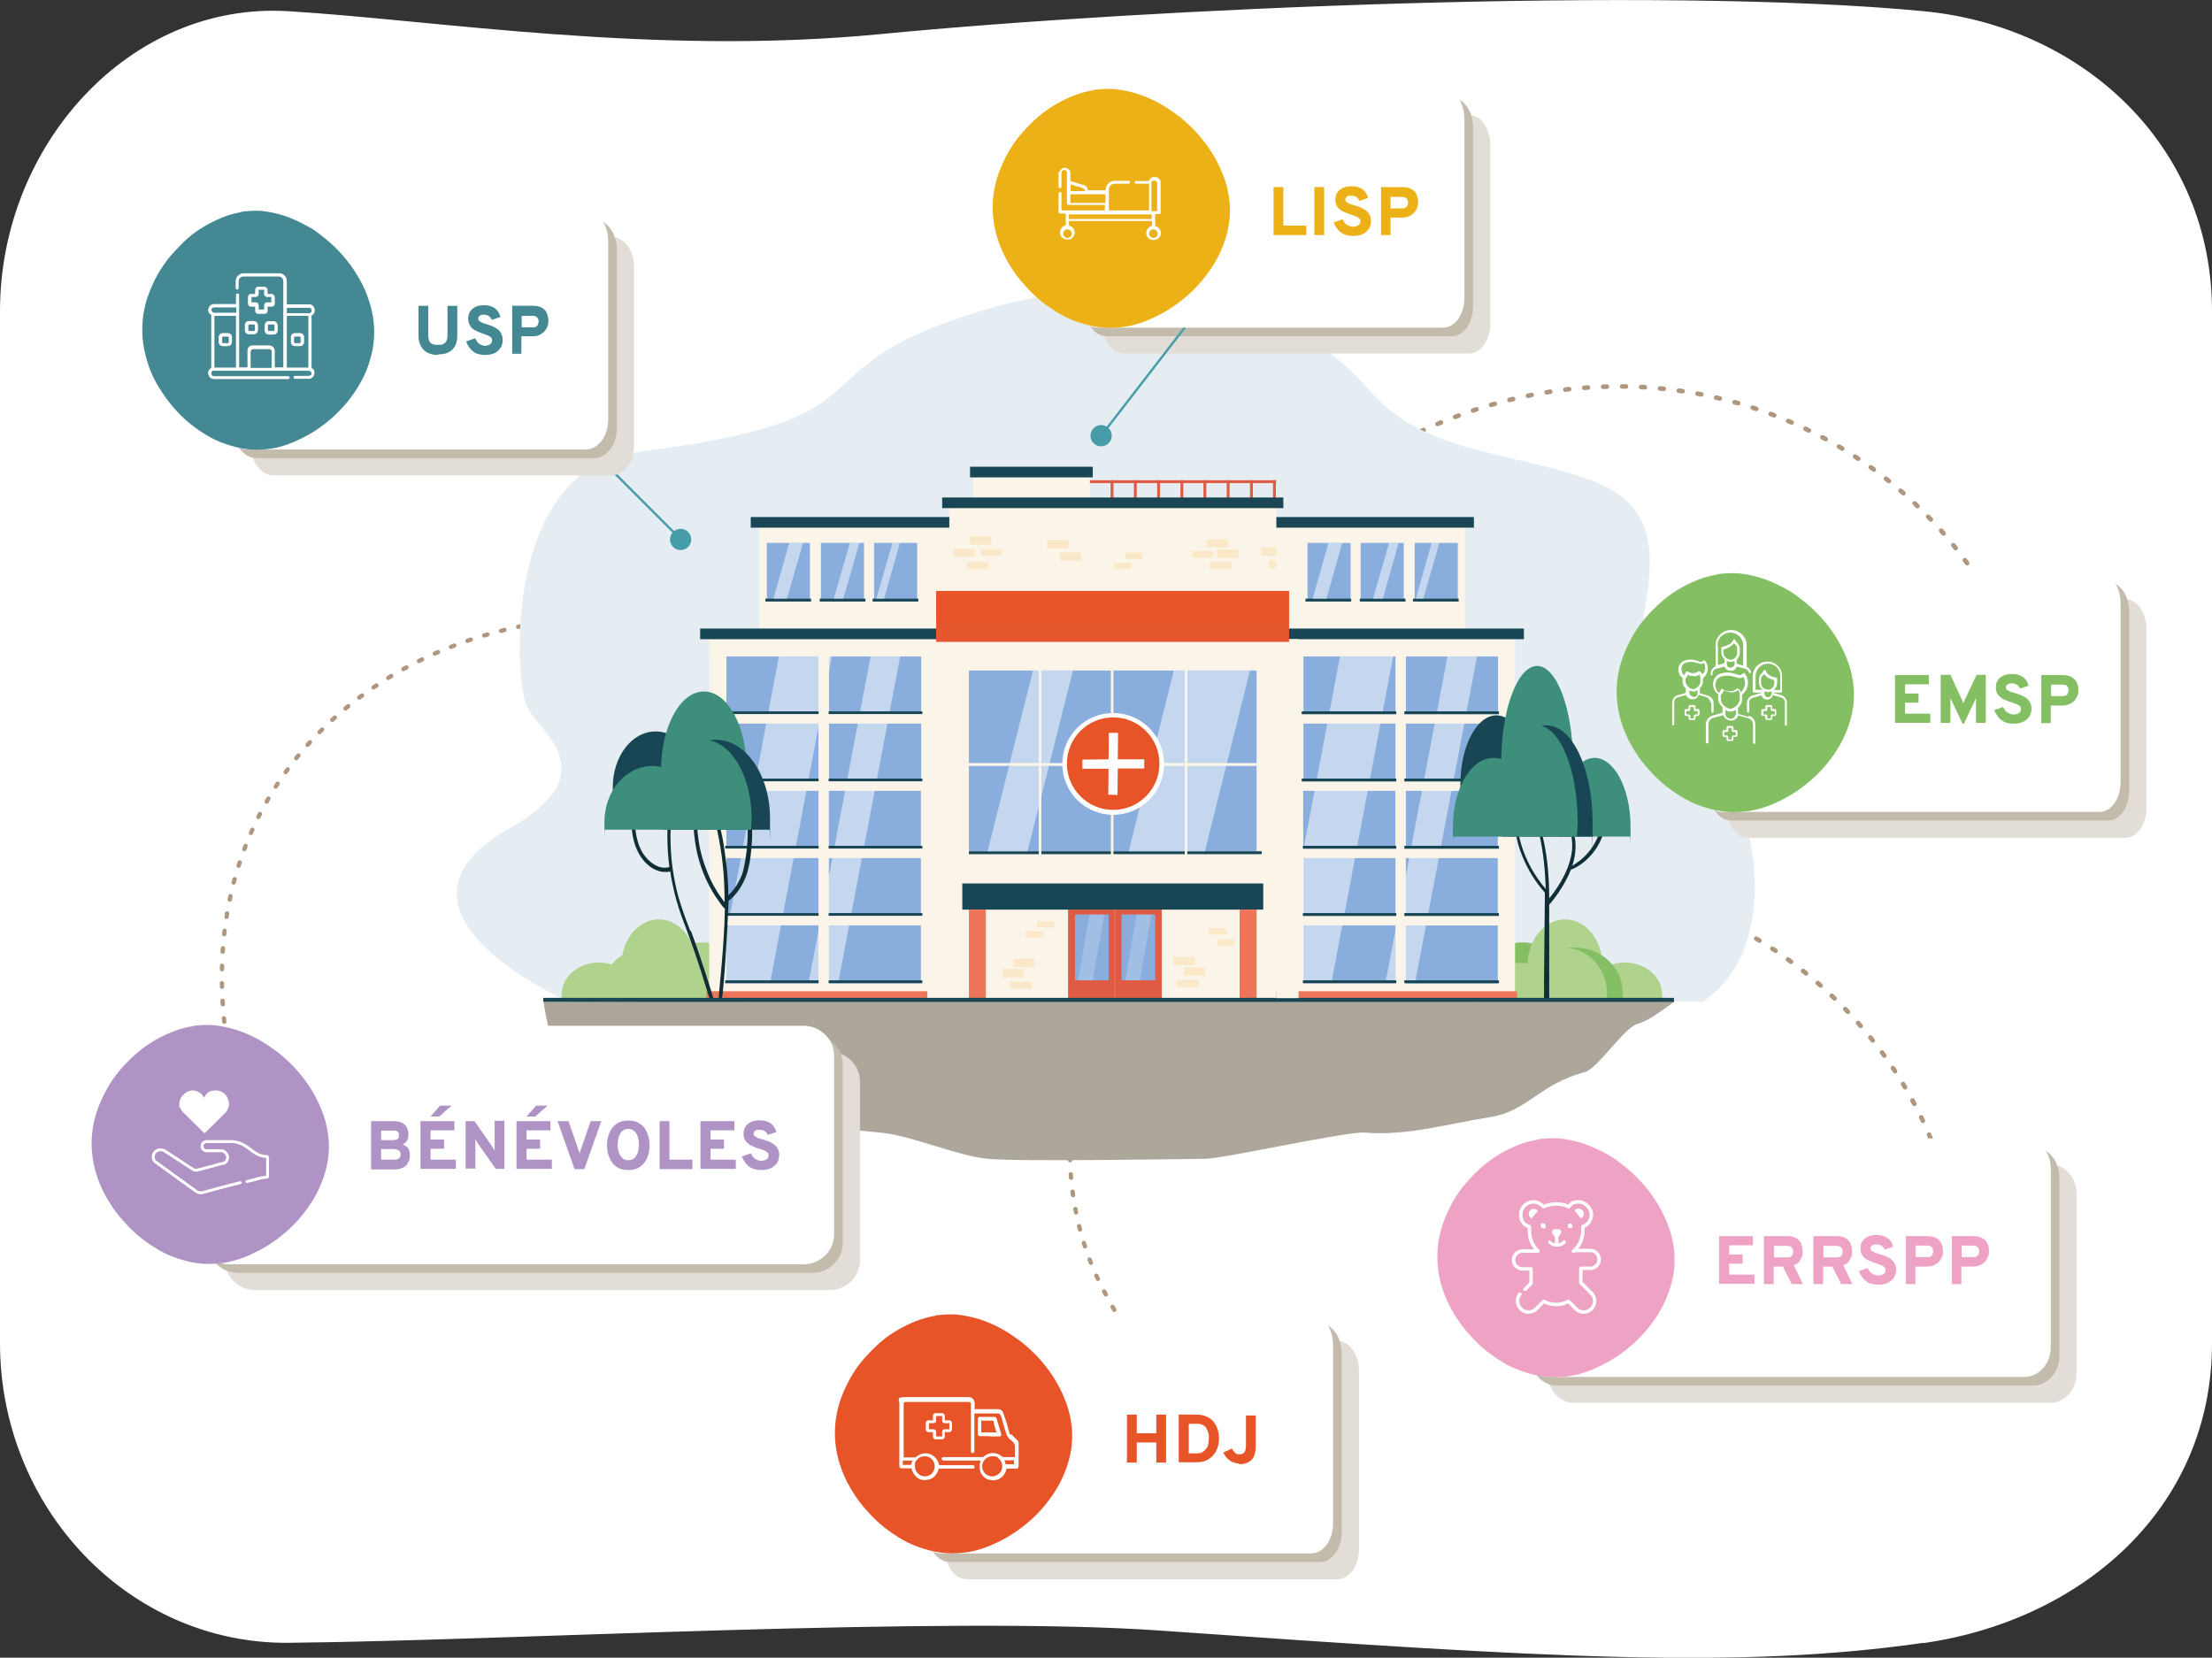 <?xml version="1.0" encoding="UTF-8"?>
<svg xmlns="http://www.w3.org/2000/svg" version="1.1" viewBox="0 0 769.6 576.8">
  <rect x="0" y="0" width="769.6" height="576.8" fill="#333333" stroke="none"/>
  <!-- Generator: Adobe Illustrator 29.0.0, SVG Export Plug-In . SVG Version: 2.1.0 Build 186)  -->
  <defs>
    <style>
      .st0, .st1, .st2, .st3, .st4, .st5 {
        fill: none;
      }

      .st6 {
        fill: #e5edf3;
      }

      .st7 {
        opacity: .5;
      }

      .st7, .st8 {
        mix-blend-mode: overlay;
      }

      .st7, .st8, .st9, .st10, .st11, .st12, .st4, .st5 {
        isolation: isolate;
      }

      .st7, .st8, .st13, .st14 {
        fill: #fff;
      }

      .st8 {
        opacity: .2;
      }

      .st15 {
        fill: #3d8f7c;
      }

      .st16, .st12 {
        fill: #e05b43;
      }

      .st17 {
        fill: #ada69b;
      }

      .st18, .st11 {
        fill: #fbf4e9;
      }

      .st9 {
        fill: #f7cb7e;
      }

      .st9, .st19, .st20, .st11, .st12 {
        mix-blend-mode: multiply;
      }

      .st9, .st12 {
        opacity: .3;
      }

      .st21, .st20 {
        fill: #e2ddd7;
      }

      .st13 {
        stroke-width: .9px;
      }

      .st13, .st1, .st3 {
        stroke: #fff;
      }

      .st13, .st1, .st3, .st4, .st5 {
        stroke-linecap: round;
      }

      .st13, .st1, .st4, .st5 {
        stroke-linejoin: round;
      }

      .st1 {
        stroke-width: 1.2px;
      }

      .st22 {
        fill: #89aedd;
      }

      .st2 {
        stroke: #469da9;
        stroke-width: .8px;
      }

      .st2, .st3 {
        stroke-miterlimit: 10;
      }

      .st23 {
        fill: #afd28d;
      }

      .st24 {
        fill: #0f2e35;
      }

      .st25 {
        fill: #85bf63;
      }

      .st26 {
        fill: #184655;
      }

      .st27 {
        fill: #ecb117;
      }

      .st28 {
        fill: #ee745a;
      }

      .st29 {
        fill: #efa3c4;
      }

      .st30 {
        fill: #438892;
      }

      .st31 {
        fill: #e75427;
      }

      .st32 {
        fill: #e75428;
      }

      .st4 {
        stroke-dasharray: 1.3 5.3;
        stroke-width: 1.6px;
      }

      .st4, .st5 {
        opacity: .7;
        stroke: #8d6a49;
      }

      .st33 {
        fill: #c3bcad;
      }

      .st34 {
        fill: #af93c4;
      }

      .st35 {
        fill: #469da9;
      }

      .st5 {
        stroke-dasharray: 1.2 4.9;
        stroke-width: 1.5px;
      }
    </style>
  </defs>
  <g class="st10">
    <g id="Calque_1">
      <path class="st14" d="M669.3,571.6c-64.1,9.2-130.1,5.3-264.9-4.2-75.7-5.4-228,3.5-304,4.2-55.4.5-100.4-46.7-100.4-104.3V108.2C0,50.6,45,.5,100.3,3.9c51.4,3.1,126.9,15.6,205.7,8C399.7,2.8,577.5-4.9,669.3,3.9c55.2,5.3,100.3,46.7,100.3,104.3v359.2c0,57.6-45.4,96.4-100.3,104.3h0Z"/>
      <path class="st5" d="M82.3,379.5c-31.1-125,86.6-188.4,178-156.4"/>
      <path class="st4" d="M441.3,330.6c126.4-71,241.2,18.8,240.4,115.7"/>
      <path class="st4" d="M449.8,178.6c111.5-92.7,240.5-25,257.2,70.4"/>
      <path class="st5" d="M445,516.6c-36.1-18.7-42.6-34.4-60-65.7-25.8-46.4-8-103,12.5-137.3"/>
      <path class="st6" d="M197.4,348.5h395.1c32.8-21.9,15.9-87.8-11.5-101.2-29.5-14.3,17.3-64.2-28-80.4-29.7-10.5-57.6-8.9-77.1-31.7-23-26.7-73.5-49-144.7-23.7-55,19.5-19.8,34.5-109.7,45.8-46.3,5.8-42.6,77.9-38.3,88.2,3.7,9,28.6,23.1-5.9,42.7-50.6,28.6,19.1,59.7,20.3,60.2h-.2Z"/>
      <line class="st2" x1="197.1" y1="147.9" x2="237.7" y2="188.5"/>
      <circle class="st35" cx="383.1" cy="151.6" r="3.7"/>
      <path class="st17" d="M419.4,403.2c6,0,49.5-9.7,55.5-9.1,14.5,1.2,29-3.1,43.5-5.4,13.1-2,16.9-11.4,33.1-15.7,4.2-1.1,13.8-15.6,18.1-16.7,4.2-1.1,9.7-5.5,12.8-7.7.3-.2-3.3-1.4-3.3-1.4l-390,1.4s3.1,23.7,11.5,25.7c39.1,9.5,65.7,16.2,105.8,19.8,10.8,1,26.5,8.1,37.3,9.1,11.5,1.1,69.9,0,75.8,0h0Z"/>
      <path class="st21" d="M336.4,466.5h128.8c4.2,0,7.6,4.7,7.6,10.4v62.2c0,5.8-3.4,10.4-7.6,10.4h-128.8c-4.2,0-7.6-4.7-7.6-10.4v-62.2c0-5.8,3.4-10.4,7.6-10.4h0Z"/>
      <path class="st20" d="M88.9,365.9h199.6c5.9,0,10.7,4.7,10.7,10.4v62.2c0,5.8-4.8,10.4-10.7,10.4H88.9c-5.9,0-10.7-4.7-10.7-10.4v-62.2c0-5.8,4.8-10.4,10.7-10.4Z"/>
      <path class="st20" d="M390.9,40h120.2c4.1,0,7.4,4.7,7.4,10.4v62.2c0,5.8-3.3,10.4-7.4,10.4h-120.2c-4.1,0-7.4-4.7-7.4-10.4v-62.2c0-5.8,3.3-10.4,7.4-10.4h0Z"/>
      <path class="st20" d="M95.2,82.4h117.5c4.4,0,7.9,4.7,7.9,10.4v62.2c0,5.8-3.5,10.4-7.9,10.4h-117.5c-4.4,0-7.9-4.7-7.9-10.4v-62.2c0-5.8,3.5-10.4,7.9-10.4Z"/>
      <path class="st20" d="M608.1,208.5h131.4c4,0,7.3,4.7,7.3,10.4v62.2c0,5.8-3.3,10.4-7.3,10.4h-131.4c-4,0-7.3-4.7-7.3-10.4v-62.2c0-5.8,3.3-10.4,7.3-10.4h0Z"/>
      <path class="st21" d="M547.6,405.1h165.7c5.1,0,9.2,4.7,9.2,10.4v62.2c0,5.8-4.1,10.4-9.2,10.4h-165.7c-5.1,0-9.2-4.7-9.2-10.4v-62.2c0-5.8,4.1-10.4,9.2-10.4Z"/>
      <g class="st19">
        <path class="st33" d="M330.4,460.5h128.8c4.2,0,7.6,4.7,7.6,10.4v62.2c0,5.8-3.4,10.4-7.6,10.4h-128.8c-4.2,0-7.6-4.7-7.6-10.4v-62.2c0-5.8,3.4-10.4,7.6-10.4h0Z"/>
        <path class="st33" d="M82.9,359.9h199.6c5.9,0,10.7,4.7,10.7,10.4v62.2c0,5.8-4.8,10.4-10.7,10.4H82.9c-5.9,0-10.7-4.7-10.7-10.4v-62.2c0-5.8,4.8-10.4,10.7-10.4Z"/>
        <path class="st33" d="M384.9,34h120.2c4.1,0,7.4,4.7,7.4,10.4v62.2c0,5.8-3.3,10.4-7.4,10.4h-120.2c-4.1,0-7.4-4.7-7.4-10.4v-62.2c0-5.8,3.3-10.4,7.4-10.4h0Z"/>
        <path class="st33" d="M89.2,76.4h117.5c4.4,0,7.9,4.7,7.9,10.4v62.2c0,5.8-3.5,10.4-7.9,10.4h-117.5c-4.4,0-7.9-4.7-7.9-10.4v-62.2c0-5.8,3.5-10.4,7.9-10.4Z"/>
        <path class="st33" d="M602.1,202.5h131.4c4,0,7.3,4.7,7.3,10.4v62.2c0,5.8-3.3,10.4-7.3,10.4h-131.4c-4,0-7.3-4.7-7.3-10.4v-62.2c0-5.8,3.3-10.4,7.3-10.4h0Z"/>
        <path class="st33" d="M541.6,399.1h165.7c5.1,0,9.2,4.7,9.2,10.4v62.2c0,5.8-4.1,10.4-9.2,10.4h-165.7c-5.1,0-9.2-4.7-9.2-10.4v-62.2c0-5.8,4.1-10.4,9.2-10.4Z"/>
      </g>
      <path class="st14" d="M327.4,457.5h128.8c4.2,0,7.6,4.7,7.6,10.4v62.2c0,5.8-3.4,10.4-7.6,10.4h-128.8c-4.2,0-7.6-4.7-7.6-10.4v-62.2c0-5.8,3.4-10.4,7.6-10.4h0Z"/>
      <path class="st14" d="M79.9,356.9h199.6c5.9,0,10.7,4.7,10.7,10.4v62.2c0,5.8-4.8,10.4-10.7,10.4H79.9c-5.9,0-10.7-4.7-10.7-10.4v-62.2c0-5.8,4.8-10.4,10.7-10.4Z"/>
      <path class="st14" d="M86.2,73.4h117.5c4.4,0,7.9,4.7,7.9,10.4v62.2c0,5.8-3.5,10.4-7.9,10.4h-117.5c-4.4,0-7.9-4.7-7.9-10.4v-62.2c0-5.8,3.5-10.4,7.9-10.4Z"/>
      <path class="st14" d="M599.1,199.5h131.4c4,0,7.3,4.7,7.3,10.4v62.2c0,5.8-3.3,10.4-7.3,10.4h-131.4c-4,0-7.3-4.7-7.3-10.4v-62.2c0-5.8,3.3-10.4,7.3-10.4h0Z"/>
      <path class="st14" d="M538.6,396.1h165.7c5.1,0,9.2,4.7,9.2,10.4v62.2c0,5.8-4.1,10.4-9.2,10.4h-165.7c-5.1,0-9.2-4.7-9.2-10.4v-62.2c0-5.8,4.1-10.4,9.2-10.4Z"/>
      <path class="st25" d="M542.5,340.9c0-.5.2-1.1.2-1.7,0-6.3-5.8-11.3-13-11.3s-13,5-13,11.3,0,1.1.2,1.7h25.8-.2Z"/>
      <path class="st23" d="M557.3,338.1c0-.8.2-1.6.2-2.3,0-8.8-5.8-15.9-13-15.9s-13,7.1-13,15.9,0,1.6.2,2.3h25.8-.2Z"/>
      <path class="st23" d="M552.5,347.9c0-.5-.2-1.1-.2-1.7,0-6.3,5.8-11.3,13-11.3s13,5,13,11.3,0,1.1-.2,1.7h-25.8.2Z"/>
      <path class="st25" d="M531.6,347.9c0-.8-.2-1.6-.2-2.3,0-8.8,7.4-15.9,16.6-15.9s16.6,7.1,16.6,15.9,0,1.6-.2,2.3h-32.9.1Z"/>
      <path class="st23" d="M544.3,329.7c-4.6,0-8.7,2.3-11.4,5.8-1.4-.3-2.9-.5-4.3-.5-8.1,0-14.7,5-14.7,11.3s0,1.1.2,1.7h44.8c0-.8.2-1.6.2-2.3,0-8.8-6.6-15.9-14.7-15.9h0Z"/>
      <path class="st23" d="M231.2,340.9c0-.5-.2-1.1-.2-1.7,0-6.3,5.8-11.3,13-11.3s13,5,13,11.3,0,1.1-.2,1.7h-25.8.2Z"/>
      <path class="st23" d="M216.4,338.1c0-.8-.2-1.6-.2-2.3,0-8.8,5.8-15.9,13-15.9s13,7.1,13,15.9,0,1.6-.2,2.3h-25.8.2Z"/>
      <path class="st23" d="M221.2,347.9c0-.5.2-1.1.2-1.7,0-6.3-5.8-11.3-13-11.3s-13,5-13,11.3,0,1.1.2,1.7h25.8-.2Z"/>
      <path class="st23" d="M242.1,347.9c0-.8.2-1.6.2-2.3,0-8.8-7.4-15.9-16.6-15.9s-16.6,7.1-16.6,15.9,0,1.6.2,2.3h32.9,0Z"/>
      <path class="st23" d="M229.4,329.7c4.6,0,8.7,2.3,11.4,5.8,1.4-.3,2.9-.5,4.3-.5,8.1,0,14.7,5,14.7,11.3s0,1.1-.2,1.7h-44.8c0-.8-.2-1.6-.2-2.3,0-8.8,6.6-15.9,14.7-15.9h.1Z"/>
      <rect class="st16" x="442.9" y="167.1" width="1" height="7"/>
      <rect class="st16" x="434.9" y="167.1" width="1" height="7"/>
      <rect class="st16" x="426.8" y="167.1" width="1" height="7"/>
      <rect class="st16" x="418.7" y="167.1" width="1" height="7"/>
      <rect class="st18" x="444" y="228.4" width="9.4" height="116.4"/>
      <rect class="st16" x="410.7" y="167.1" width="1" height="7"/>
      <rect class="st16" x="402.6" y="167.1" width="1" height="7"/>
      <rect class="st16" x="394.5" y="167.1" width="1" height="7"/>
      <rect class="st16" x="386.4" y="167.1" width="1" height="7"/>
      <rect class="st18" x="338.6" y="166.1" width="40.6" height="7"/>
      <rect class="st18" x="443.6" y="181.7" width="66.1" height="38.2"/>
      <rect class="st11" x="443.6" y="181.7" width="7.8" height="38.2"/>
      <rect class="st26" x="411.7" y="179.9" width="101.1" height="3.7"/>
      <rect class="st22" x="492.2" y="188.9" width="15" height="20.2"/>
      <rect class="st22" x="473.4" y="188.9" width="15" height="20.2"/>
      <rect class="st22" x="454.9" y="188.9" width="15" height="20.2"/>
      <rect class="st18" x="264.2" y="181.7" width="66.1" height="38.2"/>
      <rect class="st11" x="322.6" y="181.7" width="7.8" height="38.2"/>
      <rect class="st18" x="443.5" y="220.5" width="83.6" height="127.4"/>
      <rect class="st26" x="411.5" y="218.7" width="118.7" height="3.7"/>
      <rect class="st22" x="489.1" y="228.4" width="32.1" height="20.2"/>
      <rect class="st22" x="489.1" y="251.7" width="32.1" height="20.2"/>
      <rect class="st22" x="489" y="275.1" width="32.1" height="20.2"/>
      <rect class="st22" x="489" y="298.5" width="32.1" height="20.2"/>
      <rect class="st22" x="489" y="322" width="32.1" height="20.2"/>
      <rect class="st22" x="453.5" y="228.4" width="32.1" height="20.2"/>
      <rect class="st22" x="453.5" y="251.7" width="32.1" height="20.2"/>
      <rect class="st22" x="453.4" y="275.1" width="32.1" height="20.2"/>
      <rect class="st22" x="453.5" y="298.5" width="32.1" height="20.2"/>
      <rect class="st22" x="453.5" y="321.9" width="32.1" height="20.2"/>
      <rect class="st18" x="246.8" y="220.5" width="83.6" height="127.4"/>
      <rect class="st28" x="245.8" y="344.9" width="84.5" height="3"/>
      <rect class="st28" x="443.3" y="344.9" width="84.5" height="3"/>
      <rect class="st11" x="322.6" y="220.5" width="7.8" height="127.4"/>
      <rect class="st26" x="243.6" y="218.7" width="118.7" height="3.7"/>
      <rect class="st26" x="261.2" y="179.9" width="101.1" height="3.7"/>
      <rect class="st18" x="330.3" y="174.8" width="113.7" height="31.7"/>
      <rect class="st18" x="330.3" y="222.8" width="113.7" height="125.1"/>
      <rect class="st22" x="337.1" y="233.3" width="100.1" height="62.9"/>
      <rect class="st22" x="252.7" y="228.4" width="32.1" height="20.2"/>
      <rect class="st22" x="252.7" y="251.7" width="32.1" height="20.2"/>
      <rect class="st22" x="252.7" y="275.1" width="32.1" height="20.2"/>
      <rect class="st22" x="252.7" y="298.5" width="32.1" height="20.2"/>
      <rect class="st22" x="252.7" y="321.9" width="32.1" height="20.2"/>
      <rect class="st22" x="288.4" y="228.4" width="32.1" height="20.2"/>
      <rect class="st22" x="266.8" y="188.9" width="15" height="20.2"/>
      <rect class="st22" x="285.6" y="188.9" width="15" height="20.2"/>
      <rect class="st22" x="304.1" y="188.9" width="15" height="20.2"/>
      <rect class="st22" x="288.4" y="251.7" width="32.1" height="20.2"/>
      <rect class="st22" x="288.3" y="275.1" width="32.1" height="20.2"/>
      <rect class="st22" x="288.3" y="298.5" width="32.1" height="20.2"/>
      <rect class="st22" x="288.3" y="321.9" width="32.1" height="20.2"/>
      <rect class="st16" x="371.6" y="316.5" width="32.6" height="31.7"/>
      <rect class="st26" x="266.3" y="208.3" width="15.9" height="1"/>
      <rect class="st26" x="285.2" y="208.3" width="15.9" height="1"/>
      <rect class="st26" x="303.6" y="208.3" width="15.9" height="1"/>
      <rect class="st26" x="454.2" y="208.3" width="15.9" height="1"/>
      <rect class="st26" x="473.1" y="208.3" width="15.9" height="1"/>
      <rect class="st26" x="491.6" y="208.3" width="15.9" height="1"/>
      <polygon class="st7" points="268.1 341.1 249.7 341.1 271 228.4 289.4 228.4 268.1 341.1"/>
      <rect class="st18" x="246.8" y="228.4" width="5.9" height="114.7"/>
      <polygon class="st7" points="291.8 341.1 281.5 341.1 302.9 228.4 313.2 228.4 291.8 341.1"/>
      <rect class="st26" x="288" y="247.5" width="32.9" height="1"/>
      <rect class="st26" x="252.3" y="270.9" width="32.9" height="1"/>
      <rect class="st26" x="288" y="270.9" width="32.9" height="1"/>
      <rect class="st26" x="252.3" y="294.3" width="32.9" height="1"/>
      <rect class="st26" x="288" y="294.3" width="32.9" height="1"/>
      <rect class="st26" x="252.3" y="317.7" width="32.9" height="1"/>
      <rect class="st26" x="288" y="317.7" width="32.9" height="1"/>
      <rect class="st26" x="337.1" y="296.2" width="101.9" height="1"/>
      <rect class="st26" x="252.3" y="341.1" width="32.9" height="1"/>
      <rect class="st26" x="288" y="341.1" width="32.9" height="1"/>
      <rect class="st26" x="252.3" y="247.5" width="32.9" height="1"/>
      <rect class="st18" x="284.8" y="228.3" width="3.5" height="114.8"/>
      <rect class="st18" x="251.5" y="318.7" width="69.3" height="3.2"/>
      <rect class="st18" x="251.5" y="295.3" width="69.3" height="3.2"/>
      <rect class="st18" x="251.5" y="271.9" width="69.3" height="3.2"/>
      <rect class="st18" x="251.5" y="248.5" width="69.3" height="3.2"/>
      <polygon class="st7" points="463.4 341.1 444.9 341.1 466.2 228.4 484.7 228.4 463.4 341.1"/>
      <polygon class="st7" points="492.5 341.1 482.2 341.1 503.6 228.4 513.9 228.4 492.5 341.1"/>
      <rect class="st18" x="485.6" y="228.3" width="3.5" height="114.8"/>
      <rect class="st18" x="452.2" y="318.7" width="69.3" height="3.2"/>
      <rect class="st18" x="452.2" y="295.3" width="69.3" height="3.2"/>
      <rect class="st18" x="452.2" y="271.9" width="69.3" height="3.2"/>
      <rect class="st18" x="452.2" y="248.5" width="69.3" height="3.2"/>
      <polygon class="st7" points="273.8 208.3 269.1 208.3 274.6 188.9 279.4 188.9 273.8 208.3"/>
      <polygon class="st7" points="293.4 208.3 290.1 208.3 295.7 188.9 299 188.9 293.4 208.3"/>
      <polygon class="st7" points="307.6 208.3 304.9 208.3 310.5 188.9 313.1 188.9 307.6 208.3"/>
      <polygon class="st7" points="461.5 208.3 456.7 208.3 462.2 188.9 467 188.9 461.5 208.3"/>
      <polygon class="st7" points="481.1 208.3 477.7 208.3 483.3 188.9 486.6 188.9 481.1 208.3"/>
      <polygon class="st7" points="495.2 208.3 492.6 208.3 498.1 188.9 500.8 188.9 495.2 208.3"/>
      <rect class="st26" x="488.6" y="247.5" width="32.9" height="1"/>
      <rect class="st26" x="452.9" y="270.9" width="32.9" height="1"/>
      <rect class="st26" x="488.6" y="270.9" width="32.9" height="1"/>
      <rect class="st26" x="452.9" y="294.3" width="32.9" height="1"/>
      <rect class="st26" x="488.6" y="294.3" width="32.9" height="1"/>
      <rect class="st26" x="452.9" y="317.7" width="32.9" height="1"/>
      <rect class="st26" x="488.6" y="317.7" width="32.9" height="1"/>
      <rect class="st26" x="452.9" y="341.1" width="32.9" height="1"/>
      <rect class="st26" x="488.6" y="341.1" width="32.9" height="1"/>
      <rect class="st26" x="452.9" y="247.5" width="32.9" height="1"/>
      <rect class="st11" x="330.3" y="174.8" width="113.7" height="8.8"/>
      <rect class="st26" x="327.8" y="173.1" width="118.7" height="3.7"/>
      <rect class="st26" x="337.5" y="162.4" width="42.7" height="3.7"/>
      <rect class="st26" x="334.8" y="307.4" width="104.7" height="9.1"/>
      <rect class="st28" x="387.8" y="316.5" width=".3" height="31.7"/>
      <rect class="st28" x="431.3" y="316.5" width="5.9" height="31.4"/>
      <rect class="st28" x="337.1" y="316.5" width="5.9" height="31.4"/>
      <rect class="st22" x="374" y="318.2" width="11.7" height="22.9"/>
      <rect class="st22" x="390.2" y="318.2" width="11.7" height="22.9"/>
      <polygon class="st8" points="380.2 341.1 375.1 341.1 379.1 318.2 384.2 318.2 380.2 341.1"/>
      <polygon class="st8" points="396.6 341.1 391.5 341.1 395.5 318.2 400.6 318.2 396.6 341.1"/>
      <polygon class="st7" points="357.5 296.2 343.6 296.2 359.4 233.3 373.3 233.3 357.5 296.2"/>
      <polygon class="st7" points="419.2 296.2 392.7 296.2 408.4 233.3 434.9 233.3 419.2 296.2"/>
      <rect class="st18" x="361.4" y="232.6" width=".9" height="66.8"/>
      <rect class="st18" x="412.2" y="232.6" width=".9" height="66.8"/>
      <rect class="st18" x="386.5" y="232.6" width=".9" height="66.8"/>
      <rect class="st18" x="335.9" y="265.5" width="104" height="1"/>
      <rect class="st18" x="444.9" y="288.7" width="8.4" height="55.2"/>
      <path class="st14" d="M405,265.8c0,9.8-7.9,17.7-17.7,17.7s-17.7-7.9-17.7-17.7,7.9-17.7,17.7-17.7,17.7,7.9,17.7,17.7Z"/>
      <circle class="st32" cx="387.3" cy="265.7" r="16.1"/>
      <polygon class="st14" points="389 255 385.8 255 385.7 264.2 376.6 264.3 376.6 267.5 385.7 267.5 385.6 276.5 388.8 276.6 388.9 267.4 398.1 267.4 398.1 264.2 388.9 264.2 389 255"/>
      <rect class="st16" x="379.2" y="167.1" width="64.8" height="1"/>
      <g>
        <path class="st24" d="M240.2,324c-1.6-4.1-3.1-8.2-4.3-12.4-3.4-13.1-2.6-22.6-2.4-27.2,0-.6-1-.8-1-.2-.3,2.2-.3,4.3-.3,6.5,0,3.7.2,7.3.7,11-2.5.7-4.9-.3-6.9-2.1-3.4-3-4.5-7.1-5-11.6,0-.4,0-.9-.4-1.1,0-.3-.4-.3-.5,0-.5.5-.3,1.7-.2,2.3,1.1,9.6,7,14.3,11.6,14.2.5,0,1.1,0,1.7-.2.3,2.3.8,4.6,1.3,6.8,1,4.3,2.4,8.4,4,12.5,5.3,14,7,21.2,8.5,25.2.3.8,1.4.4,1.2-.3,0-.3-4.3-14.1-7.8-23.5h-.2Z"/>
        <path class="st24" d="M261.5,287.1c0-.3-.3-.5-.3-.8s-.7-.4-.8,0c0,.3-.2.3-.2.6-.2.8.3,5.1-.8,11.8-.3,1.7-.6,3.6-1.1,5.2-1,2.7-2.7,5.7-4.9,7.6,0-3.9-.3-7.8-.8-11.7-.3-2.3-.6-4.6-1-7-.2-1.1-.4-2.3-.7-3.4s-.5-2.3-1-3.3-.7-.2-.7.2c0,1,.2,2,.4,3s.4,2,.6,3c1.4,7.5,1.9,14.1,1.9,21.6-2.3-2.9-4.3-6.3-5.7-9.7-1.7-4.1-3-8.4-3.5-13-.2-1.2-.3-2.5-.3-3.7v-1.9c0-.3-.2-1.3-.7-1s-.4.9-.5,1.4v1.7c0,1.1,0,2.2.2,3.3.8,8,3.7,15.9,8.3,22.3.7,1,1.4,2.1,2.3,2.9-.2,12.8-2.1,29-2.1,30.3s0,.6,0,.9c0,.6.9.4,1,0,.3-.9.3-1.1.7-5.8.8-8.3,1.7-27.4,1.7-28.2,2.7-2,4.6-5,5.9-8.1.7-1.7,1-3.4,1.4-5.1,1-6.1,1-12.1.8-13h-.3.2Z"/>
      </g>
      <path class="st26" d="M242.8,276.7c0-1,.2-1.8.2-2.8,0-10.7-6.6-19.4-14.9-19.4s-14.9,8.7-14.9,19.4,0,1.9.2,2.8h29.4Z"/>
      <path class="st15" d="M259.6,271.9c0-1.3.2-2.6.2-4,0-15.1-6.6-27.3-14.9-27.3s-14.9,12.3-14.9,27.3,0,2.7.2,4h29.4,0Z"/>
      <path class="st26" d="M230.5,288.7c-.2-1.3-.2-2.6-.2-4,0-15.1,8.4-27.3,18.8-27.3s18.8,12.3,18.8,27.3,0,2.7-.2,4h-37.2,0Z"/>
      <path class="st15" d="M244.9,257.4c-5.2,0-9.8,3.9-12.9,10-1.6-.5-3.2-.9-5-.9-9.2,0-16.7,8.7-16.7,19.4s0,1.9.2,2.8h50.8c0-1.3.2-2.6.2-4,0-15.1-7.5-27.3-16.7-27.3h0Z"/>
      <path class="st24" d="M558,288.2c0-.3-.6-.7-.9-.3s-.3,0-.4.9c-.5,2.1-1.5,4.1-2.6,5.8-2.2,3.3-4.5,5-7.1,6.7.9-2.6,1.3-5.4,1.1-8.3,0-1-.3-2.1-.8-3-.2-.3-.6-.2-.6,0,0,1.5.4,2.5.3,5.1-.4,6.3-4.2,12.9-8,17.5,0-7.8-.7-16.7-3.1-24.6-.4-1.3-1-2.5-1.5-3.8,0-.3-.5-.2-.4,0,0,.4,1.5,5.8,1.6,6.3,1.4,6,2,12.7,2.2,18.8-3.9-4.5-6.8-9.8-8.5-15.3-.5-1.7-.8-3.3-1.4-5,0-.3-.4-.3-.4,0-.2,2.4,1.2,6.6,2.2,9,1.9,4.7,4.5,8.9,7.8,12.6,0,.2-.4,36.7-.3,37.1.3.8,1.7,1.3,1.8,0v-33c.4-.3.7-.7,1.7-2,2.3-3,4.5-6.7,5.9-10.2,1,0,8.3-3.7,11.1-12.1,0-.3.4-1.4.5-1.7v-.6h-.2Z"/>
      <path class="st26" d="M532.9,276.3c0-1.1.2-2.3.2-3.5,0-13.2-5.7-23.9-12.5-23.9s-12.5,10.7-12.5,23.9,0,2.3.2,3.5h24.8-.2Z"/>
      <path class="st15" d="M547.1,270.4c0-1.6.2-3.2.2-5,0-18.6-5.7-33.7-12.5-33.7s-12.5,15.1-12.5,33.7,0,3.3.2,5h24.8-.2Z"/>
      <path class="st15" d="M542.5,291.1c0-1.1-.2-2.3-.2-3.5,0-13.2,5.7-23.9,12.5-23.9s12.5,10.7,12.5,23.9,0,2.3-.2,3.5h-24.8.2Z"/>
      <path class="st26" d="M522.5,291.1c0-1.6-.2-3.2-.2-5,0-18.6,7.1-33.7,15.9-33.7s15.9,15.1,15.9,33.7,0,3.3-.2,5h-31.5,0Z"/>
      <path class="st15" d="M534.7,252.4c-4.3,0-8.3,4.8-10.9,12.3-1.3-.7-2.7-1-4.2-1-7.8,0-14.1,10.7-14.1,23.9s0,2.3.2,3.5h43c0-1.6.2-3.2.2-5,0-18.6-6.3-33.7-14.1-33.7h0Z"/>
      <rect class="st26" x="189" y="347.2" width="393.4" height="1.4"/>
      <rect class="st11" x="444" y="222.4" width="7.8" height="124.9"/>
      <rect class="st31" x="325.7" y="205.6" width="122.8" height="17.7"/>
      <rect class="st12" x="325.7" y="216.5" width="122.8" height="6.9"/>
      <rect class="st9" x="337.5" y="186.6" width="7.4" height="2.9"/>
      <rect class="st9" x="331.7" y="190.9" width="7.4" height="2.9"/>
      <rect class="st9" x="336.3" y="195.6" width="7.6" height="2.4"/>
      <rect class="st9" x="341.2" y="191.1" width="7.3" height="2.4"/>
      <rect class="st9" x="387.5" y="195.8" width="6" height="2.2"/>
      <rect class="st9" x="391.5" y="192.3" width="6" height="2.2"/>
      <rect class="st9" x="356.9" y="324" width="6" height="2.2"/>
      <rect class="st9" x="360.8" y="320.5" width="6" height="2.2"/>
      <rect class="st9" x="420.5" y="323" width="6" height="2.2"/>
      <rect class="st9" x="423.5" y="326.9" width="6" height="2.2"/>
      <rect class="st9" x="419.8" y="187.6" width="7.4" height="2.9"/>
      <rect class="st9" x="441.5" y="195" width="2.4" height="2.9"/>
      <rect class="st9" x="438.9" y="190.5" width="5.1" height="2.9"/>
      <rect class="st9" x="423.5" y="191.2" width="7.4" height="2.9"/>
      <rect class="st9" x="368.7" y="192.2" width="7.4" height="2.9"/>
      <rect class="st9" x="364.3" y="187.9" width="7.4" height="2.9"/>
      <rect class="st9" x="420.9" y="195.6" width="7.6" height="2.4"/>
      <rect class="st9" x="408.3" y="333" width="7.4" height="2.9"/>
      <rect class="st9" x="412" y="336.6" width="7.4" height="2.9"/>
      <rect class="st9" x="409.4" y="341" width="7.6" height="2.4"/>
      <rect class="st9" x="352.5" y="333.6" width="7.4" height="2.9"/>
      <rect class="st9" x="348.8" y="337.2" width="7.4" height="2.9"/>
      <rect class="st9" x="351.3" y="341.6" width="7.6" height="2.4"/>
      <rect class="st9" x="414.8" y="191.7" width="7.3" height="2.4"/>
      <circle class="st35" cx="236.8" cy="187.7" r="3.7"/>
      <path class="st31" d="M325.5,457.8c-2.5.4-5,1.1-7.4,2.1s-4.8,2.2-7,3.6c-2.3,1.4-4.3,3-6.3,4.9s-3.8,3.8-5.5,5.9c-1.7,2.2-3.1,4.4-4.3,6.8-1.2,2.3-2.3,4.9-3,7.3-1.6,5.2-1.9,10.5-1.1,15.6.4,2.6,1.1,5.2,2.1,7.8,1,2.5,2.2,5,3.7,7.3,1.4,2.3,3,4.5,5,6.6,1.8,2.1,3.8,4,5.9,5.7,2.2,1.7,4.4,3.2,6.7,4.5,2.3,1.3,4.8,2.3,7.2,3,2.5.8,5,1.3,7.5,1.5s5,0,7.5-.3c2.5-.4,5-1.1,7.5-2.1,2.4-1,4.9-2.2,7.2-3.6,2.3-1.4,4.5-3,6.6-4.8s4-3.7,5.7-5.8,3.3-4.3,4.6-6.6c1.3-2.3,2.4-4.8,3.2-7.2,1.7-5.2,2.2-10.3,1.3-15.5-.4-2.6-1.1-5.2-2.2-7.8-1-2.5-2.3-5-3.8-7.4-3-4.7-6.9-9-11.4-12.5-2.3-1.7-4.6-3.3-7-4.6-2.4-1.3-5-2.4-7.5-3.2-2.6-.8-5.1-1.3-7.7-1.6-2.6-.2-5.1,0-7.6.3"/>
      <path class="st31" d="M392.1,508.9v-16.7h3.4v6.5h6.8v-6.5h3.4v16.7h-3.4v-7h-6.8v7h-3.4Z"/>
      <path class="st31" d="M410.1,508.9v-16.7h5.9c1.5,0,2.7.2,3.8.7s1.9,1.1,2.5,1.9,1.1,1.7,1.4,2.7.4,2,.4,3-.1,1.9-.4,2.9c-.3.9-.7,1.9-1.4,2.7-.6.8-1.5,1.5-2.5,2s-2.3.7-3.9.7h-5.9.1ZM413.5,505.7h2.8c.8,0,1.5-.1,2-.4s.9-.7,1.4-1.3.6-1,.7-1.7.2-1.1.2-1.8,0-1.3-.2-1.9-.4-1.1-.7-1.7c-.3-.5-.7-.9-1.3-1.1-.5-.3-1.1-.4-1.8-.4h-3v10.2h-.1Z"/>
      <path class="st31" d="M431.2,509.2c-1.1,0-2.3-.3-3.3-1s-1.8-1.7-2.3-2.8l3-1.4c.3.6.7,1,1.1,1.5s.9.5,1.6.5.6,0,.8-.1.5-.2.7-.4.4-.5.5-.9.2-.9.2-1.5v-10.6h3.4v10.9c0,1.1-.2,2.2-.5,3s-.8,1.5-1.4,1.9c-.5.4-1.1.8-1.9.9-.6.2-1.4.3-2,.3v-.2h0Z"/>
      <path class="st0" d="M352.7,509.5v-1.2h-3c0,.4.3.8.3,1.2h2.7Z"/>
      <polygon class="st0" points="314.2 508.2 314.2 509.5 316.9 509.5 317.2 508.2 314.2 508.2"/>
      <path class="st0" d="M345.1,506.9c-1.8,0-3.4,1.5-3.4,3.4s1.5,3.4,3.4,3.4h0c.9,0,1.7-.3,2.4-1,.6-.6,1-1.5,1-2.4s-.3-1.7-1-2.4c-.6-.6-1.5-1-2.4-1h0Z"/>
      <path class="st0" d="M346.6,497.7c-.2-.7-.4-1.4-.6-2.1v-.3c0-.3-.2-.6-.3-.8-.2-.2-.5,0-.8,0h-2.9v4h5l-.2-.7h-.2Z"/>
      <path class="st0" d="M321.7,513.6h0c.9,0,1.7-.3,2.4-1,.6-.6,1-1.5,1-2.4s-.3-1.7-1-2.4c-.6-.6-1.5-1-2.4-1h0c-.9,0-1.7.3-2.4,1-.6.6-1,1.5-1,2.4,0,1.8,1.5,3.4,3.4,3.4h0Z"/>
      <path class="st14" d="M351.5,499.1c-.2-.2-.3-.3-.3-.6-.3-.8-.5-1.7-.7-2.4-.2-.6-.3-1.3-.6-1.9,0-.2,0-.3-.2-.5-.2-.7-.4-1.5-.7-2.2-.3-.8-1-1.2-1.8-1.2s0,0,0,0h-8.1v-1.9c0-1.4-.8-2.3-2.3-2.3h-21.6c-3.6,0-2.3.8-2.3,2.3v21.5c0,.8.2,1,1,1h3.2c.7,2.5,2.3,4,4.4,4.1,1,0,2-.2,2.9-.7,1.1-.8,1.9-1.9,2.2-3.3h12c.3,0,.5-.3.5-.6s-.3-.6-.8-.6h-11.6v-.3c-.4-1.7-1.7-3-3.2-3.6-1.6-.5-3.3-.2-4.7,1-.2,0-.3.2-.3.2h-4.1v-18.3c0-.9.2-1,1-1h21.4c.9,0,1,.2,1,1v15.9h0v.4c0,.3.3.5.6.5h0c.3,0,.5-.2.6-.5v-.3h0v-13h8.3c.3,0,.6.2.7.4,0,.2.2.4.3.6.2.4.3,1,.4,1.4.3,1.1.7,2.3,1,3.4.4,1.7,1.1,2.9,2.3,3.7.9.7,1.2,1.5,1.1,2.7v3h-3.8c-.3,0-.5,0-.8-.3-1.7-1.5-4.3-1.5-6.1,0-.2.2-.5.3-.8.3h-13.5c-.3,0-.5.3-.5.6s.3.6.8.6h12.8c-.7,1.9-.3,3.3,0,4.2.6,1.2,1.7,2.2,3,2.5s2.6.2,3.7-.5c1.2-.7,2-1.9,2.3-3.4h3.3c.6,0,.9-.2.9-.9v-7.9c0-.3,0-.6-.3-.9l-2.3-2.3-.2.2h0ZM319.2,507.7c.7-.7,1.6-1,2.5-1h0c1,0,1.8.3,2.5,1s1,1.6,1,2.5-.3,1.8-1,2.5-1.6,1-2.4,1h0c-1.9,0-3.5-1.6-3.5-3.5s.3-1.8,1-2.5h-.2.1ZM314.1,508.2h3.3l-.4,1.5h-2.9v-1.5ZM347.6,512.7c-.7.7-1.6,1-2.4,1h0c-1.9,0-3.5-1.6-3.5-3.5s1.6-3.5,3.5-3.5,1.8.3,2.5,1,1,1.6,1,2.5-.3,1.8-1,2.5v-.2.2ZM352.8,509.5h-2.9c-.2-.5-.3-1-.4-1.4h3.3v1.5h0Z"/>
      <path class="st14" d="M344.4,499.8h3.2c.3,0,.6,0,.7-.3,0-.2.2-.4,0-.7-.3-1-.6-1.9-.9-3-.3-.8-.4-1.6-.7-2.3,0-.3-.3-.5-.8-.5h-4.9c-.6,0-.8.2-.8.8v5.1c0,.6.3.8.8.8h3.4ZM341.6,494.3h3.9c.2.2.3.5.3.8v.3c.2.7.4,1.4.6,2.1l.3.9h-5.3v-4.3h.2v.2Z"/>
      <path class="st14" d="M330.3,494.2h-1.6v-1.6c0-.4-.3-.9-.9-.9h-2.3c-.4,0-.9.3-.9.9v1.6h-1.6c-.4,0-.9.3-.9.9v2.3c0,.4.3.9.9.9h1.6v1.6c0,.4.3.9.9.9h2.3c.4,0,.9-.3.9-.9v-1.6h1.6c.4,0,.9-.3.9-.9v-2.3c0-.4-.3-.9-.9-.9ZM324.8,497.3h-1.6v-2.1h1.6c.4,0,.9-.3.9-.9v-1.6h2.1v1.6c0,.4.3.9.9.9h1.6v2.1h-1.6c-.4,0-.9.3-.9.9v1.6h-2.1v-1.6c0-.4-.3-.9-.9-.9Z"/>
      <path class="st34" d="M66.9,357.1c-2.5.4-5,1.1-7.4,2.1s-4.8,2.2-7,3.6-4.3,3-6.3,4.9c-2,1.8-3.8,3.8-5.5,5.9-1.7,2.2-3.1,4.4-4.3,6.8-1.2,2.3-2.3,4.9-3,7.3-1.6,5.2-1.9,10.5-1.1,15.6.4,2.6,1.1,5.2,2.1,7.8,1,2.5,2.2,5,3.7,7.3,1.4,2.3,3,4.5,5,6.6,1.8,2.1,3.8,4,5.9,5.7,2.2,1.7,4.4,3.2,6.7,4.5s4.8,2.3,7.2,3c2.5.8,5,1.3,7.5,1.5s5,0,7.5-.3c2.5-.4,5-1.1,7.5-2.1,2.4-1,4.9-2.2,7.2-3.6,2.3-1.4,4.5-3,6.6-4.8s4-3.7,5.7-5.8c1.7-2.1,3.3-4.3,4.6-6.6,1.3-2.3,2.4-4.8,3.2-7.2,1.7-5.2,2.2-10.3,1.3-15.5-.4-2.6-1.1-5.2-2.2-7.8-1-2.5-2.3-5-3.8-7.4-3-4.7-6.9-9-11.4-12.5-2.3-1.7-4.6-3.3-7-4.6-2.4-1.3-5-2.4-7.5-3.2-2.6-.8-5.1-1.3-7.7-1.6-2.6-.2-5.1,0-7.6.3"/>
      <path class="st34" d="M129.1,406.8v-16.7h7.6c1.4,0,2.5.2,3.2.6.8.4,1.4,1,1.7,1.7s.5,1.5.5,2.2-.1,1.5-.4,2.1c-.3.6-.8,1-1.6,1.5.6.2,1,.5,1.5.9s.6.8.8,1.4.2.9.2,1.5,0,1.1-.3,1.8-.5,1.1-.9,1.6-1,.8-1.8,1.1c-.7.3-1.7.4-2.7.4h-7.9.1,0ZM132.6,396.7h3.9c.8,0,1.4-.1,1.8-.4.4-.3.5-.7.5-1.3s0-.5-.1-.8c0-.2-.3-.4-.5-.6-.3-.2-.7-.2-1.3-.2h-4.3v3.3h0ZM132.6,403.5h4.7c.5,0,.9,0,1.3-.3.3-.2.5-.4.6-.7.1-.3.2-.5.2-.8s0-.6-.2-.9c-.1-.3-.4-.5-.8-.7s-.9-.3-1.7-.3h-4.1v3.8h0Z"/>
      <path class="st34" d="M146.3,406.8v-16.7h11.8v3.2h-8.3v3.2h4.7v3.2h-4.7v3.8h8.8v3.2h-12.3ZM149.8,388.5l3.3-3.8h4l-4.3,3.8h-3.1.1Z"/>
      <path class="st34" d="M162,406.8v-16.7h3.1l6.4,9.2c0,.1.2.3.3.5s.3.5.3.6v-10.4h3.4v16.7h-3l-6.5-9.2c0-.1-.2-.3-.3-.6-.1-.3-.3-.5-.3-.7v10.4h-3.3v.2h0Z"/>
      <path class="st34" d="M179.7,406.8v-16.7h11.8v3.2h-8.3v3.2h4.7v3.2h-4.7v3.8h8.8v3.2h-12.3ZM183.2,388.5l3.3-3.8h4l-4.3,3.8h-3.1.1Z"/>
      <path class="st34" d="M199.9,406.8l-5.9-16.7h3.8l3.7,10.7c0,.1,0,.3.1.4,0,.1,0,.3.1.3v-.3c0-.1,0-.3.1-.4l3.7-10.7h3.7l-5.9,16.7h-3.2.1-.3Z"/>
      <path class="st34" d="M218.6,407.1c-1.4,0-2.5-.2-3.4-.7s-1.7-1.1-2.3-2-1-1.8-1.3-2.8-.4-2.1-.4-3.1.1-2.1.4-3.1c.3-1,.7-2,1.3-2.8s1.4-1.5,2.3-2,2.1-.7,3.4-.7,2.5.2,3.4.7,1.7,1.1,2.3,2c.6.8,1,1.8,1.3,2.8s.4,2.1.4,3.1-.1,2.1-.4,3.1c-.3,1-.7,2-1.3,2.8s-1.4,1.5-2.3,2-2.1.7-3.4.7ZM218.6,403.7c.7,0,1.3-.2,1.8-.5s.8-.7,1.1-1.3.5-1.1.6-1.8.2-1.3.2-1.8,0-1.3-.2-1.9c-.1-.6-.3-1.3-.6-1.8s-.6-.9-1.1-1.3c-.5-.3-1-.5-1.8-.5s-1.4.2-1.8.5c-.5.3-.8.7-1.1,1.3s-.5,1.1-.6,1.8-.2,1.3-.2,1.8,0,1.3.2,1.9c.1.6.3,1.3.6,1.8s.7.9,1.1,1.3c.5.3,1,.5,1.8.5Z"/>
      <path class="st34" d="M229.5,406.8v-16.7h3.4v13.4h8v3.3h-11.5.1Z"/>
      <path class="st34" d="M243.7,406.8v-16.7h11.8v3.2h-8.3v3.2h4.7v3.2h-4.7v3.8h8.8v3.2h-12.3Z"/>
      <path class="st34" d="M264.8,407.1c-1,0-2.1-.2-2.9-.5s-1.7-.9-2.3-1.7c-.6-.7-1.1-1.6-1.5-2.5l3.1-1.1c.4.7.8,1.5,1.5,1.9s1.4.7,2.1.7,1.5-.2,1.9-.5c.5-.3.7-.7.7-1.4s-.1-.7-.4-1-.6-.5-1.1-.7-1-.4-1.7-.6-1.3-.4-1.9-.7-1.3-.5-1.8-.9-.9-.8-1.3-1.5-.5-1.3-.5-2.2.2-1.6.6-2.3,1.1-1.3,2-1.7,1.9-.6,3.1-.6,1.9.2,2.7.5c.7.3,1.5.8,2,1.5s.8,1.3,1,2.1l-3,1c-.2-.5-.5-.9-1-1.3-.4-.3-1-.5-1.8-.5s-1.3.1-1.6.4-.5.6-.5,1,.1.6.4.8.6.4,1,.6.9.3,1.6.5,1.4.5,2.1.7c.6.3,1.3.6,1.9,1,.5.4,1,.9,1.4,1.6s.5,1.4.5,2.3-.3,2-.8,2.7-1.3,1.4-2.2,1.8c-.9.4-2,.6-3.1.6h-.2Z"/>
      <path class="st14" d="M79.6,383.9c0-2.5-2-4.5-4.5-4.5s-3.4,1.1-4.1,2.6c-.7-1.6-2.3-2.6-4.1-2.6s-4.5,2-4.5,4.5,0,1,.3,1.5c.2.5.4,1,.9,1.5.2.2.3.3.5.5l6.9,6.8h.3l7.1-7h0c.4-.4.8-1,1-1.7.2-.4.3-1,.3-1.6h-.1Z"/>
      <path class="st3" d="M83.6,411.5c-4.6,1.1-10,2.6-13.3,3.5h-.6c-.3,0-.6,0-1.2-.3l-14.5-10.5c-.4-.4-.7-1-.7-1.7,0-1.3,1-2.3,2.3-2.4,0,0,.8-.2,1.6.3l1.7,1.1,8.3,5.4c.3.2.8.3,1.1.3s3-.8,5.4-1.4h.2c.6-.3,1.3-.4,2-.6,1.1-.3,1.9-.5,2.1-.5.7-.3,1.2-1.1,1.2-2s-.9-2.1-1.9-2.3h-5.4c-.9,0-1.6-.7-1.6-1.6s.7-1.6,1.6-1.6h8.5c2.4,0,4.2,1,5.7,2,2.1,1.5,3.8,3.2,6.7,3.2,0,0,.3,0,.3.3v6.6s0,.3-.3.3c-1,0-2.3.3-3.4.6,0,0-.4,0-.5.2-.9.2-1.8.4-3,.7"/>
      <line class="st2" x1="446.8" y1="69.2" x2="383.1" y2="151.6"/>
      <path class="st30" d="M84,73.8c-2.5.4-4.8,1.1-7.2,2.1s-4.7,2.2-6.9,3.6c-2.2,1.4-4.3,3-6.2,4.9s-3.7,3.8-5.4,5.9c-1.6,2.2-3.1,4.4-4.3,6.8s-2.2,4.9-3,7.3c-1.5,5.2-1.9,10.5-1.1,15.6.4,2.6,1.1,5.2,2,7.8.9,2.5,2.1,5,3.6,7.3,1.4,2.3,3,4.5,4.8,6.6s3.7,4,5.8,5.7,4.3,3.2,6.6,4.5c2.3,1.3,4.7,2.3,7.1,3,2.5.8,4.9,1.3,7.3,1.5,2.5.2,4.9,0,7.3-.3,2.5-.4,4.9-1.1,7.3-2.1s4.8-2.2,7.1-3.6,4.4-3,6.5-4.8c2-1.8,3.9-3.7,5.6-5.8s3.2-4.3,4.5-6.6,2.4-4.8,3.1-7.2c1.7-5.2,2.1-10.3,1.3-15.5-.4-2.6-1.1-5.2-2.1-7.8-.9-2.5-2.2-5-3.7-7.4-2.9-4.7-6.7-9-11.1-12.5s-4.5-3.3-6.9-4.6-4.8-2.4-7.3-3.2c-2.6-.8-5-1.3-7.5-1.6-2.6-.2-5,0-7.4.3"/>
      <path class="st30" d="M152.3,123.5c-1.4,0-2.6-.3-3.6-.8s-1.7-1.3-2.3-2.3c-.5-1-.8-2.2-.8-3.7v-10.3h3.4v10.3c0,1.3.3,2.1.8,2.6s1.4.7,2.6.7,1.3,0,1.8-.3.8-.5,1.1-1c.2-.5.4-1.1.4-2v-10.3h3.4v10.3c0,1.3-.2,2.3-.5,3.1s-.9,1.6-1.5,2.1-1.3.9-2.1,1.1-1.6.3-2.4.3h-.1l-.2.2Z"/>
      <path class="st30" d="M168.7,123.5c-1,0-2-.2-2.9-.5-.8-.4-1.6-.9-2.2-1.7-.6-.7-1.1-1.6-1.4-2.5l3.1-1.1c.4.7.8,1.5,1.4,1.9s1.3.7,2,.7,1.4-.2,1.8-.5.7-.7.7-1.4-.1-.7-.4-1c-.3-.3-.6-.5-1.1-.7s-1-.4-1.6-.6-1.2-.4-1.8-.7-1.2-.5-1.7-.9-.9-.8-1.2-1.5c-.3-.6-.5-1.3-.5-2.2s.2-1.6.6-2.3c.4-.7,1.1-1.3,1.9-1.7s1.8-.6,3.1-.6,1.8.2,2.7.5c.7.3,1.4.8,1.9,1.5.5.6.8,1.3,1,2.1l-3,1c-.2-.5-.5-.9-1-1.3-.4-.3-1-.5-1.7-.5s-1.2,0-1.5.4c-.4.2-.5.6-.5,1s.1.6.4.8c.2.2.6.4,1,.6s.9.3,1.5.5c.7.2,1.3.5,2,.7.6.3,1.2.6,1.8,1,.5.4,1,.9,1.3,1.6s.5,1.4.5,2.3-.3,2-.8,2.7-1.2,1.4-2.1,1.8c-.9.4-1.9.6-3.1.6,0,0-.2,0-.2,0Z"/>
      <path class="st30" d="M178.2,123.1v-16.7h7.1c1.4,0,2.4.2,3.3.7.8.5,1.4,1.1,1.7,2s.5,1.7.5,2.5-.1,1.3-.3,1.9-.5,1.1-1,1.7-1,.9-1.7,1.3-1.5.5-2.6.5h-3.8v6.1h-3.4.2ZM181.5,113.9h3.9c.5,0,.9,0,1.2-.3.3-.2.5-.5.6-.8s.2-.6.2-.9,0-.6-.2-.9c-.1-.3-.3-.6-.6-.8-.3-.2-.7-.3-1.2-.3h-3.9v4.2-.2Z"/>
      <path id="Tracé_115311" class="st14" d="M92.1,99.9h-2.3c-.5,0-1,.4-1,1v1.5h-1.5c-.5,0-1,.4-1,1v2.3c0,.5.4,1,1,1h1.5v1.5c0,.5.4,1,1,1h2.3c.5,0,1-.4,1-1v-1.5h1.5c.5,0,1-.4,1-1v-2.3c0-.5-.4-1-1-1h-1.5v-1.5c0-.5-.4-1-1-1ZM94.4,103.3v1.9h-1.5c-.5,0-1,.4-1,1v1.5h-1.9v-1.5c0-.5-.4-1-1-1h-1.5v-1.9h1.5c.5,0,1-.4,1-1v-1.5h1.9v1.5c0,.5.4,1,1,1h1.5Z"/>
      <path id="Tracé_115311_-_Contour" class="st14" d="M94.5,106.2c.4,0,.8-.3.8-.8v-2.3c0-.4-.3-.8-.8-.8h-1.7v-1.7c0-.4-.3-.8-.8-.8h-2.3c-.4,0-.8.3-.8.8v1.7h-1.7c-.4,0-.8.3-.8.8v2.3c0,.4.3.8.8.8h1.7v1.7c0,.4.3.8.8.8h2.3c.4,0,.8-.3.8-.8v-1.7h1.7ZM89.8,100.7h2.3v1.7c0,.4.3.8.8.8h1.7v2.3h-1.7c-.4,0-.8.3-.8.8v1.7h-2.3v-1.7c0-.4-.3-.8-.8-.8h-1.7v-2.3h1.7c.4,0,.8-.3.8-.8v-1.7Z"/>
      <path id="Tracé_115312" class="st14" d="M108.4,128.2v-18.4c1-.5,1.4-1.7.9-2.8-.3-.7-1-1.1-1.8-1.1h-7.7v-8c0-1.5-1.2-2.8-2.8-2.8h-12.2c-1.5,0-2.8,1.2-2.8,2.8v2.4c0,.3.3.5.5.5s.5-.3.5-.5v-2.4c0-1,.8-1.7,1.7-1.7h12.2c1,0,1.7.8,1.7,1.7v30h-3v-5.8c0-1-.8-1.8-1.8-1.8h-5.8c-1,0-1.8.8-1.8,1.8v5.8h-3v-25.3c0-.3-.3-.5-.5-.5s-.5.3-.5.5v3.2h-7.7c-1.1,0-2,.9-2,2s.4,1.5,1.1,1.8v18.4c-1,.5-1.4,1.7-.9,2.8.3.7,1,1.1,1.8,1.1h25.8c.3,0,.5-.3.5-.5s-.3-.5-.5-.5h-25.8c-.5,0-1-.4-1-1s.3-.8.7-1h33.5c.5.2.8.7.7,1.2,0,.2,0,.3-.3.4s-.4.3-.7.3h-4.8c-.3,0-.5.3-.5.5s.3.5.5.5h4.8c1.1,0,2-.9,2-2s-.4-1.5-1.1-1.8h.2v.2ZM107.4,107c.5,0,1,.4,1,1s-.3.8-.7,1h-7.9v-1.9h7.7,0ZM99.8,109.9h7.5v18h-7.5v-18ZM87.3,122.2c0-.4.3-.7.7-.7h5.8c.4,0,.7.3.7.7v5.8h-7.3v-5.8h.1ZM74.6,109.9h7.5v18h-7.5v-18ZM73.8,107.2c.2-.2.4-.3.7-.3h7.7v1.9h-7.9c-.5-.2-.8-.7-.7-1.2,0-.2,0-.3.3-.4h0Z"/>
      <path id="Tracé_115312_-_Contour" class="st14" d="M102.6,131.1c-.2,0-.3.2-.3.3s.2.3.3.3h4.8c1,0,1.9-.9,1.9-1.8s0-.7-.3-1-.4-.5-.7-.7h0v-18.7h0c1-.5,1.3-1.7.8-2.6-.3-.6-1-1-1.7-1h-7.7v-8.2c0-1.4-1.1-2.6-2.6-2.6h-12.2c-1.4,0-2.6,1.1-2.6,2.6v2.4c0,.2.2.3.3.3s.3-.2.3-.3h0v-2.4c0-1,.8-1.8,1.8-1.8h12.2c1,0,1.8.8,1.8,1.8v30.2h-3.4v-6c0-1-.8-1.7-1.7-1.7h-5.8c-1,0-1.7.8-1.7,1.7v6h-3.4v-25.4c0-.2-.2-.3-.3-.3s-.3.2-.3.3v3.4h-7.7c-1,0-1.9.9-1.9,1.8s0,.7.3,1,.4.5.7.7h0v18.7h0c-1,.5-1.3,1.7-.8,2.6.3.6,1,1,1.7,1h25.8c.2,0,.3-.2.3-.3s-.2-.3-.3-.3h-25.8c-.6,0-1.1-.5-1.1-1.1s.3-1,.8-1h33.5c.6.2,1,.8.8,1.4,0,.2-.2.3-.3.5-.2.2-.5.3-.8.3h-4.8,0ZM107.4,128.1h-7.8v-18.3h7.8v18.3ZM94.7,128.1h-7.6v-6c0-.5.4-.9.9-.9h5.8c.5,0,.9.4.9.9,0,0,0,6,0,6ZM82.3,128.1h-7.8v-18.3h7.8v18.3ZM82.3,109.1h-8.1c-.6-.2-1-.8-.8-1.4,0-.2.2-.3.3-.5.2-.2.5-.3.8-.3h7.7v2.3h0ZM107.4,109.1h-7.7v-2.3h7.9c.6,0,1,.7,1,1.3s-.3.8-.8.9h-.4Z"/>
      <path id="Tracé_115313" class="st14" d="M79.2,115.9h-1.7c-.8,0-1.4.6-1.4,1.4v1.7c0,.8.6,1.4,1.5,1.4h1.7c.8,0,1.4-.6,1.4-1.4v-1.7c0-.8-.6-1.4-1.5-1.4ZM79.6,119.1c0,.2-.2.3-.3.3h-1.7c-.2,0-.3-.2-.3-.3v-1.7c0-.2.2-.3.3-.3h1.7c.2,0,.3.2.3.3v1.7Z"/>
      <path id="Tracé_115313_-_Contour" class="st14" d="M79.2,120.4c.7,0,1.3-.6,1.3-1.3v-1.7c0-.7-.6-1.3-1.3-1.3h-1.7c-.7,0-1.3.6-1.3,1.3v1.7c0,.7.6,1.3,1.3,1.3h1.7ZM77.6,116.8h1.7c.3,0,.5.3.5.5v1.7c0,.3-.3.5-.5.5h-1.7c-.3,0-.5-.3-.5-.5v-1.7c0-.3.3-.5.5-.5Z"/>
      <path id="Tracé_115314" class="st14" d="M85.2,113.2v1.7c0,.8.6,1.4,1.4,1.4h1.7c.8,0,1.4-.6,1.4-1.4v-1.7c0-.8-.6-1.4-1.4-1.5h-1.7c-.8,0-1.4.6-1.5,1.5h0ZM86.4,113.2c0-.2.2-.3.3-.3h1.7c.2,0,.3.2.3.3v1.7c0,.2-.2.3-.3.3h-1.7c-.2,0-.3-.2-.3-.3v-1.7Z"/>
      <path id="Tracé_115314_-_Contour" class="st14" d="M88.4,116.1c.7,0,1.3-.6,1.3-1.3v-1.7c0-.7-.6-1.3-1.3-1.3h-1.7c-.7,0-1.3.6-1.3,1.3v1.7c0,.7.6,1.3,1.3,1.3h1.7ZM86.7,112.6h1.7c.3,0,.5.3.5.5v1.7c0,.3-.3.5-.5.5h-1.7c-.3,0-.5-.3-.5-.5v-1.7c0-.3.3-.5.5-.5h0Z"/>
      <path id="Tracé_115315" class="st14" d="M93.5,111.8c-.8,0-1.4.6-1.4,1.5v1.7c0,.8.6,1.4,1.4,1.4h1.7c.8,0,1.4-.6,1.4-1.4v-1.7c0-.8-.6-1.4-1.4-1.5h-1.7ZM95.5,113.2v1.7c0,.2-.2.3-.3.3h-1.7c-.2,0-.3-.2-.3-.3v-1.7c0-.2.2-.3.3-.3h1.7c.2,0,.3.2.3.3Z"/>
      <path id="Tracé_115315_-_Contour" class="st14" d="M95.2,116.1c.7,0,1.3-.6,1.3-1.3v-1.7c0-.7-.6-1.3-1.3-1.3h-1.7c-.7,0-1.3.6-1.3,1.3v1.7c0,.7.6,1.3,1.3,1.3h1.7ZM93.5,112.6h1.7c.3,0,.5.3.5.5v1.7c0,.3-.3.5-.5.5h-1.7c-.3,0-.5-.3-.5-.5v-1.7c0-.3.3-.5.5-.5h0Z"/>
      <path id="Tracé_115316" class="st14" d="M104.3,115.9h-1.7c-.8,0-1.4.6-1.4,1.4v1.7c0,.8.6,1.4,1.5,1.4h1.7c.8,0,1.4-.6,1.4-1.4v-1.7c0-.8-.6-1.4-1.5-1.4ZM104.6,119.1c0,.2-.2.3-.3.3h-1.7c-.2,0-.3-.2-.3-.3v-1.7c0-.2.2-.3.3-.3h1.7c.2,0,.3.2.3.3v1.7Z"/>
      <path id="Tracé_115316_-_Contour" class="st14" d="M104.3,120.4c.7,0,1.3-.6,1.3-1.3v-1.7c0-.7-.6-1.3-1.3-1.3h-1.7c-.7,0-1.3.6-1.3,1.3v1.7c0,.7.6,1.3,1.3,1.3h1.7ZM102.6,116.8h1.7c.3,0,.5.3.5.5v1.7c0,.3-.3.5-.5.5h-1.7c-.3,0-.5-.3-.5-.5v-1.7c0-.3.3-.5.5-.5Z"/>
      <path class="st25" d="M597.5,199.9c-2.5.4-5,1.1-7.4,2.1s-4.8,2.2-7,3.6-4.3,3-6.3,4.9-3.8,3.8-5.5,5.9c-1.7,2.2-3.1,4.4-4.3,6.8-1.2,2.3-2.3,4.9-3,7.3-1.6,5.2-1.9,10.5-1.1,15.6.4,2.6,1.1,5.2,2.1,7.8,1,2.5,2.2,5,3.7,7.3,1.4,2.3,3,4.5,5,6.6,1.8,2.1,3.8,4,5.9,5.7,2.2,1.7,4.4,3.2,6.7,4.5s4.8,2.3,7.2,3c2.5.8,5,1.3,7.5,1.5s5,0,7.5-.3c2.5-.4,5-1.1,7.5-2.1s4.9-2.2,7.2-3.6,4.5-3,6.6-4.8,4-3.7,5.7-5.8c1.7-2.1,3.3-4.3,4.6-6.6,1.3-2.3,2.4-4.8,3.2-7.2,1.7-5.2,2.2-10.3,1.3-15.5-.4-2.6-1.1-5.2-2.2-7.8-1-2.5-2.3-5-3.8-7.4-3-4.7-6.9-9-11.4-12.5s-4.6-3.3-7-4.6-5-2.4-7.5-3.2c-2.6-.8-5.1-1.3-7.7-1.6-2.6-.2-5.1,0-7.6.3"/>
      <path class="st25" d="M659.3,251.6v-16.7h11.8v3.2h-8.3v3.2h4.7v3.2h-4.7v3.8h8.8v3.2h-12.3Z"/>
      <path class="st25" d="M682.8,251.8l-4.2-8.9s0-.2,0-.3,0-.2,0-.3v9.2h-3.4v-16.7h3.4l4.1,8.9c0,.2.2.3.2.5s0,.3.2.5c0-.2,0-.3.2-.5s0-.3.2-.5l4.2-8.9h3.2v16.7h-3.4v-9.2s0,.2,0,.3,0,.2,0,.3l-4.2,8.9h-.1Z"/>
      <path class="st25" d="M700.5,251.8c-1,0-2.1-.2-2.9-.5-.8-.4-1.7-.9-2.3-1.7s-1.1-1.6-1.5-2.5l3.1-1.1c.4.7.8,1.5,1.5,1.9s1.4.7,2.1.7,1.5-.2,1.9-.5c.5-.3.7-.7.7-1.4s0-.7-.4-1c-.3-.3-.6-.5-1.1-.7s-1-.4-1.7-.6-1.3-.4-1.9-.7c-.6-.2-1.3-.5-1.8-.9s-.9-.8-1.3-1.5-.5-1.3-.5-2.2.2-1.6.6-2.3c.4-.7,1.1-1.3,2-1.7s1.9-.6,3.1-.6,1.9.2,2.7.5c.7.3,1.5.8,2,1.5s.8,1.3,1,2.1l-3,1c-.2-.5-.5-.9-1-1.3-.4-.3-1-.5-1.8-.5s-1.3.1-1.6.4c-.4.2-.5.6-.5,1s0,.6.4.8c.2.2.6.4,1,.6s.9.3,1.6.5c.7.2,1.4.5,2.1.7.6.3,1.3.6,1.9,1,.5.4,1,.9,1.4,1.6s.5,1.4.5,2.3-.3,2-.8,2.7-1.3,1.4-2.2,1.8c-.9.4-2,.6-3.1.6h-.2Z"/>
      <path class="st25" d="M710.2,251.6v-16.7h7.3c1.5,0,2.5.2,3.3.7s1.5,1.1,1.8,2c.4.8.5,1.7.5,2.5s0,1.3-.3,1.9-.5,1.1-1,1.7-1,.9-1.8,1.3c-.7.3-1.6.5-2.6.5h-3.9v6.1h-3.4.1ZM713.6,242.2h4c.5,0,.9,0,1.3-.3.3-.2.5-.5.6-.8s.2-.6.2-.9,0-.6-.2-.9c0-.3-.3-.6-.6-.8s-.7-.3-1.3-.3h-4v4.2h0v-.2Z"/>
      <path class="st14" d="M608.3,249.4l-3.6-1h0v-2.1h0c.9-.8,1.4-1.8,1.4-3v-1.5h0c.6-.6,1.1-1.2,1.5-1.9,1.5-3.2-.5-5.5-.6-5.6-.2-.2-.4-.2-.6,0h0s-.5.6-1,.6,0,0-.2,0c-.3,0-.7-.2-1-.3-1-.3-2.1-.6-3.1-.6h0c-3.6,0-4.7,1.7-5,3.2-.3,1.7.3,3.4,1.7,4.4h0v1.5c0,1.1.6,2.2,1.5,2.9h0v2h0l-3.5,1c-1.3.3-2.3,1.7-2.3,3v6.3c0,.3.3.4.5.4s.4-.2.4-.4v-6.3c0-1,.6-1.8,1.6-2.2l3.6-1v.2c.5,1,1.5,1.7,2.6,1.7h.2c1,0,1.9-.6,2.3-1.6v-.2l3.6,1c1,.3,1.6,1.1,1.6,2.2v6.3c0,.3.3.4.5.4s.3,0,.3-.2v-6.6c0-1.4-1-2.6-2.3-3v.3h-.1ZM598.3,241.2h-.2c-1-1-1.5-2.3-1.2-3.6.3-1.7,1.7-2.5,4.1-2.5h0c1,0,1.9.2,2.9.5.3,0,.7.3,1,.3.5,0,1,0,1.5-.3h.2c.7,1.2.7,2.8,0,4.1-.2.3-.4.6-.7,1l-.3.3v-.3c-.2-.4-.4-.9-.9-1.1h-.3c-.2,0-.3,0-.4.2-.7.6-1.7.9-2.6.7-.7,0-1.4-.3-2-.7s-.5,0-.6,0h0c-.2.5-.4,1-.8,1.4l-.2.3.3-.2h.2ZM603.8,248.6c0,.3-.2.5-.3.8-.3.4-.8.7-1.3.7s0,0,0,0h0c-.9,0-1.7-.6-1.9-1.4h0v-1.7l.3.2c.4.3,1,.4,1.5.4s1-.2,1.6-.4l.3-.2v1.7h-.2ZM602,246.6c-1.1,0-3.3-1.5-3.3-3.3v-1.5h0l.4-.4c.3-.3.4-.6.6-.9v-.2h.3c.5.3,1.1.4,1.7.5,1,.3,2.1,0,3-.6l.2-.2v.3c.3.4.3.9.4,1.3v1.7c0,1.8-2.2,3.3-3.3,3.3h0Z"/>
      <path class="st14" d="M595.4,244.6v3c0,.3.2.4.4.4s.4-.2.4-.4v-3c0-1.1-.8-2.2-1.9-2.5l-2.9-.9h0v-1.7h0c.7-.7,1.1-1.6,1.1-2.4v-1.1h0c.5-.4,1-1,1.2-1.5.8-1.5.6-3.3-.5-4.6-.2-.2-.4-.2-.6,0h0c-.2.2-.6.5-1,.4-.3,0-.5-.2-.8-.3-.9-.3-1.7-.5-2.6-.5h0c-2.3,0-3.7,1-4.2,2.7-.3,1.4.3,2.9,1.4,3.7h0v1.2c0,1,.4,1.8,1.1,2.4h0v1.6h0l-2.8.8c-1.1.3-1.9,1.4-1.9,2.5v7.9h.3c.3,0,.4-.2.4-.4v-7.6c0-.8.5-1.5,1.3-1.7l2.8-.8v.2c.5.8,1.3,1.3,2.2,1.3h.2c.9,0,1.6-.5,1.9-1.3v-.2h.3l2.6.8c.7.3,1.2.9,1.2,1.7h.2l.2.3ZM586.1,235.2l-.2-.2c-.7-.7-1-1.7-.9-2.7h0c.3-1.4,1.4-2,3.3-2h0c.8,0,1.6.2,2.3.4.3,0,.6.2.9.3h.3c.3,0,.6,0,.9-.3h.2c.5,1,.5,2.2,0,3.1,0,.2-.3.4-.4.6l-.3.3v-.3c-.2-.3-.4-.6-.7-.8h-.6c-.4.3-1,.6-1.6.6s-.3,0-.5,0c-.5,0-1-.3-1.6-.5-.3-.2-.5,0-.6,0h0c-.2.4-.3.8-.6,1v.5ZM590.6,241.4c0,.7-.6,1.1-1.2,1.1s-1.3-.4-1.6-1.1h0v-1.3l.3.2c.3.2.7.3,1.1.3s.8,0,1.1-.3l.3-.2v1.3h0ZM589.1,239.8c-.6,0-1.2-.3-1.7-.8-.5-.4-.9-1.1-1-1.8v-1.1h0s.2-.2.3-.3c.2-.2.3-.4.4-.7v-.2h.3c.4.2.9.3,1.4.3.9.2,1.7,0,2.3-.4l.2-.2v.3c.2.3.3.6.3.9v1.4c0,1.4-1.7,2.6-2.6,2.6h0Z"/>
      <path class="st14" d="M620.2,242l-3.6-1h3c.3,0,.4-.2.4-.4v-5.3c0-2.9-2.3-5.1-5.1-5.1s-5.1,2.3-5.1,5.1v5.3c0,.3.2.4.4.4h3l-3.5,1c-1.1.3-1.9,1.4-1.9,2.5v3c0,.3.2.4.4.4s.4-.2.4-.4v-3c0-.8.5-1.5,1.3-1.7l3-.9v.2c.3.8,1.1,1.4,2,1.3h0c.5,0,1-.2,1.4-.6.2-.2.3-.4.4-.7v-.2h.3l2.8.8c.7.3,1.2.9,1.2,1.7v7.9s.2.2.3.2c.3,0,.4-.2.4-.4v-7.6c0-1.1-.8-2.2-1.8-2.5h.3ZM610.8,240.1v-4.9c0-2.3,1.9-4.3,4.3-4.3s4.3,1.9,4.3,4.3v4.9h-2.3l.3-.3c.6-.6.9-1.4.9-2.3v-1.3c0-.3-.2-.4-.3-.4-.9-.2-1.7-.4-2.4-.9-.6-.3-1-.8-1.2-1.4,0-.3-.3-.4-.4-.4s-.3.2-.4.3h0c-.3.5-.6.9-1,1.2-.3.4-.6,1-.6,1.5v1.3c0,.9.3,1.7.9,2.3l.3.3h-2.4ZM616.2,241.7c0,.3-.3.9-1.1.9s-1.2-.8-1.2-1v-1h.3c.6.3,1.3.3,1.9,0h.3v1.2h-.2ZM615,239.9c-1.3,0-2.3-1-2.3-2.3h0v-1.3c0-.3,0-.6.3-.9l.6-.6.2-.2.2.2c.3.4.7.7,1.1,1,.7.3,1.4.6,2.2.9h0v1c0,1.3-1,2.3-2.3,2.3h0Z"/>
      <polygon class="st14" points="602.1 229.3 602.1 229.3 602.1 229.3 602.1 229.3"/>
      <path class="st14" d="M595.4,235.1h0c.3,0,.4-.2.4-.4v-.3c0-.8.5-1.5,1.3-1.7l2.9-.8v.2c.2.3.3.5.5.7.4.3,1,.6,1.5.6h.3c.9,0,1.6-.5,1.9-1.3v-.2l3,.8c.6.2,1,.6,1.2,1.2,0,.3.3.3.5.3s.2,0,.3-.2v-.3c-.3-.8-.8-1.4-1.5-1.7h0v-7.4c0-3-2.4-5.4-5.4-5.4s-5.4,2.4-5.4,5.4v7.2h0c-1,.5-1.7,1.5-1.7,2.5v.3c0,.3.2.4.4.4h-.2ZM603.4,231.3c0,.2,0,.3-.2.5h0c-.3.3-.6.5-1,.5s0,0-.2,0h0c-.9,0-1.2-.6-1.2-1.1v-1.1h.3c.7.3,1.4.3,2.1,0h.3v1.2h0ZM602.1,229.5h0c-1.4,0-2.5-1.1-2.5-2.5v-1h0c.9-.3,1.7-.5,2.3-1,.5-.3.9-.6,1.2-1l.2-.2.2.2c.2.2.3.4.6.7s.3.6.3,1v1.4c0,1.4-1.1,2.5-2.5,2.5h.2ZM597.5,224.6c0-2.4,2-4.5,4.5-4.5s4.5,2,4.5,4.5v7l-2.3-.7h0v-1.3h0c.8-.7,1.1-1.7,1.1-2.6v-1.4c0-.6-.3-1.1-.6-1.6-.3-.3-.7-.8-1-1.2h0c0-.3-.2-.4-.3-.4-.3,0-.4.2-.4.3-.3.7-.7,1.2-1.3,1.5-.8.4-1.7.7-2.5.9-.3,0-.3.2-.3.4v1.4c0,1,.4,1.9,1.1,2.5h0v1.3h0l-2.3.7v-7,.2h-.2Z"/>
      <path class="st14" d="M604,254h-.9v-.9c0-.3-.3-.5-.5-.5h-1.4c-.3,0-.5.3-.5.5v.9h-.9c-.3,0-.5.3-.5.5v1.4c0,.3.3.5.5.5h.9v.9c0,.3.3.5.5.5h1.4c.3,0,.5-.3.5-.5v-.9h.9c.3,0,.5-.3.5-.5v-1.4c0-.3-.3-.5-.5-.5ZM603.9,255.9h-.9c-.3,0-.5.3-.5.5v.9h-1.2v-.9c0-.3-.3-.5-.5-.5h-.9v-1.2h.9c.3,0,.5-.3.5-.5v-.9h1.2v.9c0,.3.3.5.5.5h.9v1.2Z"/>
      <path class="st14" d="M590.8,246.7h-.9v-.9c0-.3-.3-.5-.5-.5h-1.4c-.3,0-.5.3-.5.5v.9h-.9c-.3,0-.5.3-.5.5v1.4c0,.3.3.5.5.5h.9v.9c0,.3.3.5.5.5h1.4c.3,0,.5-.3.5-.5v-.9h.9c.3,0,.5-.3.5-.5v-1.4c0-.3-.3-.5-.5-.5ZM590.7,248.6h-.9c-.3,0-.5.3-.5.5v.9h-1.2v-.9c0-.3-.3-.5-.5-.5h-.9v-1.2h.9c.3,0,.5-.3.5-.5v-.9h1.2v.9c0,.3.3.5.5.5h.9v1.2Z"/>
      <path class="st14" d="M617.5,246.7h-.9v-.9c0-.3-.3-.5-.5-.5h-1.4c-.3,0-.5.3-.5.5v.9h-.9c-.3,0-.5.3-.5.5v1.4c0,.3.3.5.5.5h.9v.9c0,.3.3.5.5.5h1.4c.3,0,.5-.3.5-.5v-.9h.9c.3,0,.5-.3.5-.5v-1.4c0-.3-.3-.5-.5-.5ZM617.5,248.6h-.9c-.3,0-.5.3-.5.5v.9h-1.2v-.9c0-.3-.3-.5-.5-.5h-.9v-1.2h.9c.3,0,.5-.3.5-.5v-.9h1.2v.9c0,.3.3.5.5.5h.9v1.2Z"/>
      <path class="st29" d="M535.1,396.5c-2.5.4-5,1.1-7.4,2.1s-4.8,2.2-7,3.6-4.3,3-6.3,4.9-3.8,3.8-5.5,5.9c-1.7,2.2-3.1,4.4-4.3,6.8-1.2,2.3-2.3,4.9-3,7.3-1.6,5.2-1.9,10.5-1.1,15.6.4,2.6,1.1,5.2,2.1,7.8,1,2.5,2.2,5,3.7,7.3,1.4,2.3,3,4.5,5,6.6,1.8,2.1,3.8,4,5.9,5.7,2.2,1.7,4.4,3.2,6.7,4.5s4.8,2.3,7.2,3c2.5.8,5,1.3,7.5,1.5s5,0,7.5-.3c2.5-.4,5-1.1,7.5-2.1,2.4-1,4.9-2.2,7.2-3.6s4.5-3,6.6-4.8,4-3.7,5.7-5.8c1.7-2.1,3.3-4.3,4.6-6.6,1.3-2.3,2.4-4.8,3.2-7.2,1.7-5.2,2.2-10.3,1.3-15.5-.4-2.6-1.1-5.2-2.2-7.8-1-2.5-2.3-5-3.8-7.4-3-4.7-6.9-9-11.4-12.5s-4.6-3.3-7-4.6-5-2.4-7.5-3.2c-2.6-.8-5.1-1.3-7.7-1.6-2.6-.2-5.1,0-7.6.3"/>
      <path class="st1" d="M528.8,450.3c-1.2,1.5-1.1,3.7.3,5.1,1.5,1.5,3.9,1.5,5.4,0l2.6-2.6c1.3.7,2.8,1.1,4.3,1.1s3-.4,4.3-1.1l2.6,2.6c1.5,1.5,3.9,1.5,5.4,0s1.5-3.9,0-5.4l-3.7-3.7v-5h3.3c1.7,0,3.1-1.4,3.1-3.1s-1.4-3.1-3.1-3.1h-4.6c-.4,0-.9,0-1.3.3,2-1.7,3.3-4.3,3.3-7.1s0-1,0-1.5c1.7-.6,3-2.3,3-4.2s-2-4.4-4.4-4.4-2.6.6-3.5,1.7c-1.3-.7-2.8-1-4.4-1s-3.1.4-4.4,1c-.8-1-2.1-1.7-3.5-1.7-2.4,0-4.4,2-4.4,4.4s1.2,3.6,3,4.2v1.5c0,2.8,1.2,5.3,3,7h-5.4c-1.7,0-3.1,1.4-3.1,3.1s1.4,3.1,3.1,3.1h3v5l-2.1,2.1"/>
      <path class="st13" d="M548.4,421.3c.6-.5,1.4-.4,1.9.2s.4,1.4-.2,1.9l-.5-.7c-.3-.4-.6-.9-1-1.2l-.2-.3h0Z"/>
      <path class="st14" d="M538.6,431.8c.2-.2.5-.2.8,0,.4.4,1,.7,1.6.8v-2.3c-1-.7-1-1.6-1-1.7h0c0-.4.3-.9.9-.9h1.4c.4,0,.9.4.9.9,0,0,0,.9-1,1.7v2.3c.5,0,1.1-.3,1.6-.8s.5-.2.8,0,.2.5,0,.8c-.8.8-1.8,1.2-2.9,1.2s-2.1-.4-2.9-1.2c-.2-.2-.2-.5,0-.8h-.2,0Z"/>
      <path class="st14" d="M547,426.9v-.3h0v-.3h0v-.3c0,0-.3-.2-.4-.3h-.6c-.3,0-.4.3-.5.5v.3h0v.3s0,.3.2.3h0s.2.2.3.2h.7s.2,0,.3-.2h0s.2-.2.2-.3h-.2Z"/>
      <path class="st14" d="M537.8,427h0v-.8c-.2-.3-.5-.6-.9-.6h-.3c-.3,0-.4.2-.5.4h0v.8c0,.2.3.3.4.4s.3.2.5.2h.3c.3,0,.4-.2.5-.4h0Z"/>
      <path class="st13" d="M534.3,421.5c-.3.3-.7.8-1,1.2l-.5.7c-.6-.5-.6-1.3-.2-1.9.5-.6,1.3-.6,1.9-.2l-.2.3h0Z"/>
      <path class="st29" d="M598.1,446.8v-16.7h11.8v3.2h-8.3v3.2h4.7v3.2h-4.7v3.8h8.8v3.2h-12.3Z"/>
      <path class="st29" d="M613.7,446.8v-16.7h7.9c1.4,0,2.5.2,3.3.7s1.5,1.1,1.8,2,.5,1.7.5,2.6,0,1.3-.3,1.9-.6,1.3-1,1.8-1,.9-1.8,1.1l3.2,6.6h-3.9l-3.1-6.1h-3.2v6.1h-3.4ZM617.2,437.5h4.6c.5,0,.9,0,1.3-.3s.5-.4.6-.7c0-.3.2-.6.2-1s0-.6-.2-.9c0-.3-.3-.6-.6-.8-.3-.2-.7-.3-1.3-.3h-4.6v4.2h0v-.2Z"/>
      <path class="st29" d="M630.9,446.8v-16.7h7.9c1.4,0,2.5.2,3.3.7s1.5,1.1,1.8,2,.5,1.7.5,2.6,0,1.3-.3,1.9-.6,1.3-1,1.8-1,.9-1.8,1.1l3.2,6.6h-3.9l-3.1-6.1h-3.2v6.1h-3.4ZM634.4,437.5h4.6c.5,0,.9,0,1.3-.3s.5-.4.6-.7c0-.3.2-.6.2-1s0-.6-.2-.9c0-.3-.3-.6-.6-.8-.3-.2-.7-.3-1.3-.3h-4.6v4.2h0v-.2Z"/>
      <path class="st29" d="M653.4,447c-1,0-2.1-.2-2.9-.5s-1.7-.9-2.3-1.7c-.6-.7-1.1-1.6-1.5-2.5l3.1-1.1c.4.7.8,1.5,1.5,1.9s1.4.7,2.1.7,1.5-.2,1.9-.5c.5-.3.7-.7.7-1.4s0-.7-.4-1c-.3-.3-.6-.5-1.1-.7s-1-.4-1.7-.6-1.3-.4-1.9-.7-1.3-.5-1.8-.9-.9-.8-1.3-1.5-.5-1.3-.5-2.2.2-1.6.6-2.3,1.1-1.3,2-1.7,1.9-.6,3.1-.6,1.9.2,2.7.5c.7.3,1.5.8,2,1.5s.8,1.3,1,2.1l-3,1c-.2-.5-.5-.9-1-1.3-.4-.3-1-.5-1.8-.5s-1.3.1-1.6.4-.5.6-.5,1,0,.6.4.8.6.4,1,.6.9.3,1.6.5c.7.2,1.4.5,2.1.7.6.3,1.3.6,1.9,1,.5.4,1,.9,1.4,1.6s.5,1.4.5,2.3-.3,2-.8,2.7-1.3,1.4-2.2,1.8-2,.6-3.1.6h-.2Z"/>
      <path class="st29" d="M663.1,446.8v-16.7h7.3c1.5,0,2.5.2,3.3.7s1.5,1.1,1.8,2c.4.8.5,1.7.5,2.5s0,1.3-.3,1.9-.5,1.1-1,1.7c-.4.5-1,.9-1.8,1.3-.7.3-1.6.5-2.6.5h-3.9v6.1h-3.4.1ZM666.5,437.4h4c.5,0,.9,0,1.3-.3.3-.2.5-.5.6-.8s.2-.6.2-.9,0-.6-.2-.9c0-.3-.3-.6-.6-.8-.3-.2-.7-.3-1.3-.3h-4v4.2h0v-.2Z"/>
      <path class="st29" d="M679.1,446.8v-16.7h7.3c1.5,0,2.5.2,3.3.7s1.5,1.1,1.8,2c.4.8.5,1.7.5,2.5s0,1.3-.3,1.9-.5,1.1-1,1.7c-.4.5-1,.9-1.8,1.3-.7.3-1.6.5-2.6.5h-3.9v6.1h-3.4.1ZM682.5,437.4h4c.5,0,.9,0,1.3-.3.3-.2.5-.5.6-.8s.2-.6.2-.9,0-.6-.2-.9c0-.3-.3-.6-.6-.8-.3-.2-.7-.3-1.3-.3h-4v4.2h0v-.2Z"/>
      <path class="st14" d="M381.9,31h120.2c4.1,0,7.4,4.7,7.4,10.4v62.2c0,5.8-3.3,10.4-7.4,10.4h-120.2c-4.1,0-7.4-4.7-7.4-10.4v-62.2c0-5.8,3.3-10.4,7.4-10.4h0Z"/>
      <path class="st27" d="M380.4,31.4c-2.5.4-5,1.1-7.4,2.1s-4.8,2.2-7,3.6-4.3,3-6.3,4.9-3.8,3.8-5.5,5.9c-1.7,2.2-3.1,4.4-4.3,6.8-1.2,2.3-2.3,4.9-3,7.3-1.6,5.2-1.9,10.5-1.1,15.6.4,2.6,1.1,5.2,2.1,7.8,1,2.5,2.2,5,3.7,7.3,1.4,2.3,3,4.5,5,6.6,1.8,2.1,3.8,4,5.9,5.7,2.2,1.7,4.4,3.2,6.7,4.5,2.3,1.3,4.8,2.3,7.2,3,2.5.8,5,1.3,7.5,1.5s5,0,7.5-.3c2.5-.4,5-1.1,7.5-2.1,2.4-1,4.9-2.2,7.2-3.6,2.3-1.4,4.5-3,6.6-4.8s4-3.7,5.7-5.8c1.7-2.1,3.3-4.3,4.6-6.6,1.3-2.3,2.4-4.8,3.2-7.2,1.7-5.2,2.2-10.3,1.3-15.5-.4-2.6-1.1-5.2-2.2-7.8-1-2.5-2.3-5-3.8-7.4-3-4.7-6.9-9-11.4-12.5-2.3-1.7-4.6-3.3-7-4.6s-5-2.4-7.5-3.2c-2.6-.8-5.1-1.3-7.7-1.6-2.6-.2-5.1,0-7.6.3"/>
      <path class="st27" d="M443.1,81.8v-16.7h3.4v13.4h8v3.3h-11.5.1Z"/>
      <path class="st27" d="M457.3,81.8v-16.7h3.4v16.7h-3.4Z"/>
      <path class="st27" d="M470.7,82.1c-1,0-2.1-.2-2.9-.5-.8-.4-1.7-.9-2.3-1.7-.6-.7-1.1-1.6-1.5-2.5l3.1-1.1c.4.7.8,1.5,1.5,1.9s1.4.7,2.1.7,1.5-.2,1.9-.5.7-.7.7-1.4-.1-.7-.4-1-.6-.5-1.1-.7-1-.4-1.7-.6c-.6-.2-1.3-.4-1.9-.7s-1.3-.5-1.8-.9-.9-.8-1.3-1.5-.5-1.3-.5-2.2.2-1.6.6-2.3c.4-.7,1.1-1.3,2-1.7s1.9-.6,3.1-.6,1.9.2,2.7.5c.7.3,1.5.8,2,1.5s.8,1.3,1,2.1l-3,1c-.2-.5-.5-.9-1-1.3-.4-.3-1-.5-1.8-.5s-1.3,0-1.6.4c-.4.2-.5.6-.5,1s.1.6.4.8c.2.2.6.4,1,.6s.9.3,1.6.5,1.4.5,2.1.7c.6.3,1.3.6,1.9,1,.5.4,1,.9,1.4,1.6s.5,1.4.5,2.3-.3,2-.8,2.7-1.3,1.4-2.2,1.8c-.9.4-2,.6-3.1.6h-.2Z"/>
      <path class="st27" d="M480.5,81.8v-16.7h7.3c1.5,0,2.5.2,3.3.7s1.5,1.1,1.8,2,.5,1.7.5,2.5-.1,1.3-.3,1.9c-.2.6-.5,1.1-1,1.7s-1,.9-1.8,1.3-1.6.5-2.6.5h-3.9v6.1h-3.4.1ZM483.8,72.5h4c.5,0,.9,0,1.3-.3.3-.2.5-.5.6-.8s.2-.6.2-.9,0-.6-.2-.9c-.1-.3-.3-.6-.6-.8-.3-.2-.7-.3-1.3-.3h-4v4.2h0v-.2Z"/>
      <path class="st14" d="M368.5,60c.2-.3.3-.8.6-1,.5-.6,1.2-.8,2-.5s1.2.8,1.3,1.6v2.5c0,.3,0,.4.4.5,1.3.4,2.7.9,4,1.2,1,.3,1.6.9,1.7,1.9h6.2v-.5c.3-1.7,1.5-2.7,3.1-2.8h4.8c.4,0,.6.2.6.5s-.3.5-.6.5h-4.5c-1.5,0-2.3.9-2.3,2.3v7h14v-9.3h-4.6c-.3,0-.4-.2-.4-.4s0-.4.3-.5h4.4q.3,0,.4-.3c.3-.9,1.3-1.3,2.2-1.1,1,.2,1.7.9,1.7,1.8v10.3c0,.7,0,.8-.9.8h-1v3.9c0,.2,0,.3.2.3,1.2.4,1.8,1.4,1.8,2.5s-.9,2-2.1,2.3h-.9c-1.4-.3-2.1-1.4-2.1-2.3s.5-2.1,1.8-2.6c0,0,.2,0,.2-.2v-1.5h-28.9v1.3q0,.3.3.4c1.1.3,1.7,1.4,1.7,2.4s-.8,2.1-1.9,2.3h-1.2c-1.2-.3-2-1.2-2-2.3s.6-2.2,1.7-2.5c.3,0,.3-.2.3-.3v-3.9h-1.7c-.3,0-.5,0-.8-.3v-6.9c.2-.2.4-.3.7-.3s.3.4.3.7v5.7h15.1v-1.9h-12.5c-.5,0-.7-.2-.7-.7v-10.3c0-.3,0-.7-.3-.9-.3-.3-.6-.3-1-.2-.4.2-.6.5-.6,1v4.6c0,.3,0,.5-.3.7-.3,0-.5,0-.7-.3v-5.4h.2v.2ZM400.7,74.6h-28.8v1.6h28.8v-1.6ZM384.6,70.6v-3h-12.2v3h12.2ZM402.6,73.6v-10c0-.4-.4-.8-1-.8s-.9.3-1,.8v9.6c0,3,0,.3,0,.3h2ZM372.5,64.2v2.3h5c0-.4-.3-.8-.7-1-.3,0-.5-.2-.8-.3-1.1-.3-2.3-.7-3.5-1h0ZM371.4,79.8c-.8,0-1.5.6-1.5,1.5s.7,1.5,1.5,1.5,1.5-.7,1.5-1.5-.7-1.5-1.5-1.5ZM399.8,81.3c0,.8.7,1.5,1.5,1.5s1.5-.7,1.5-1.5-.7-1.5-1.5-1.5-1.5.7-1.5,1.5Z"/>
    </g>
  </g>
</svg>